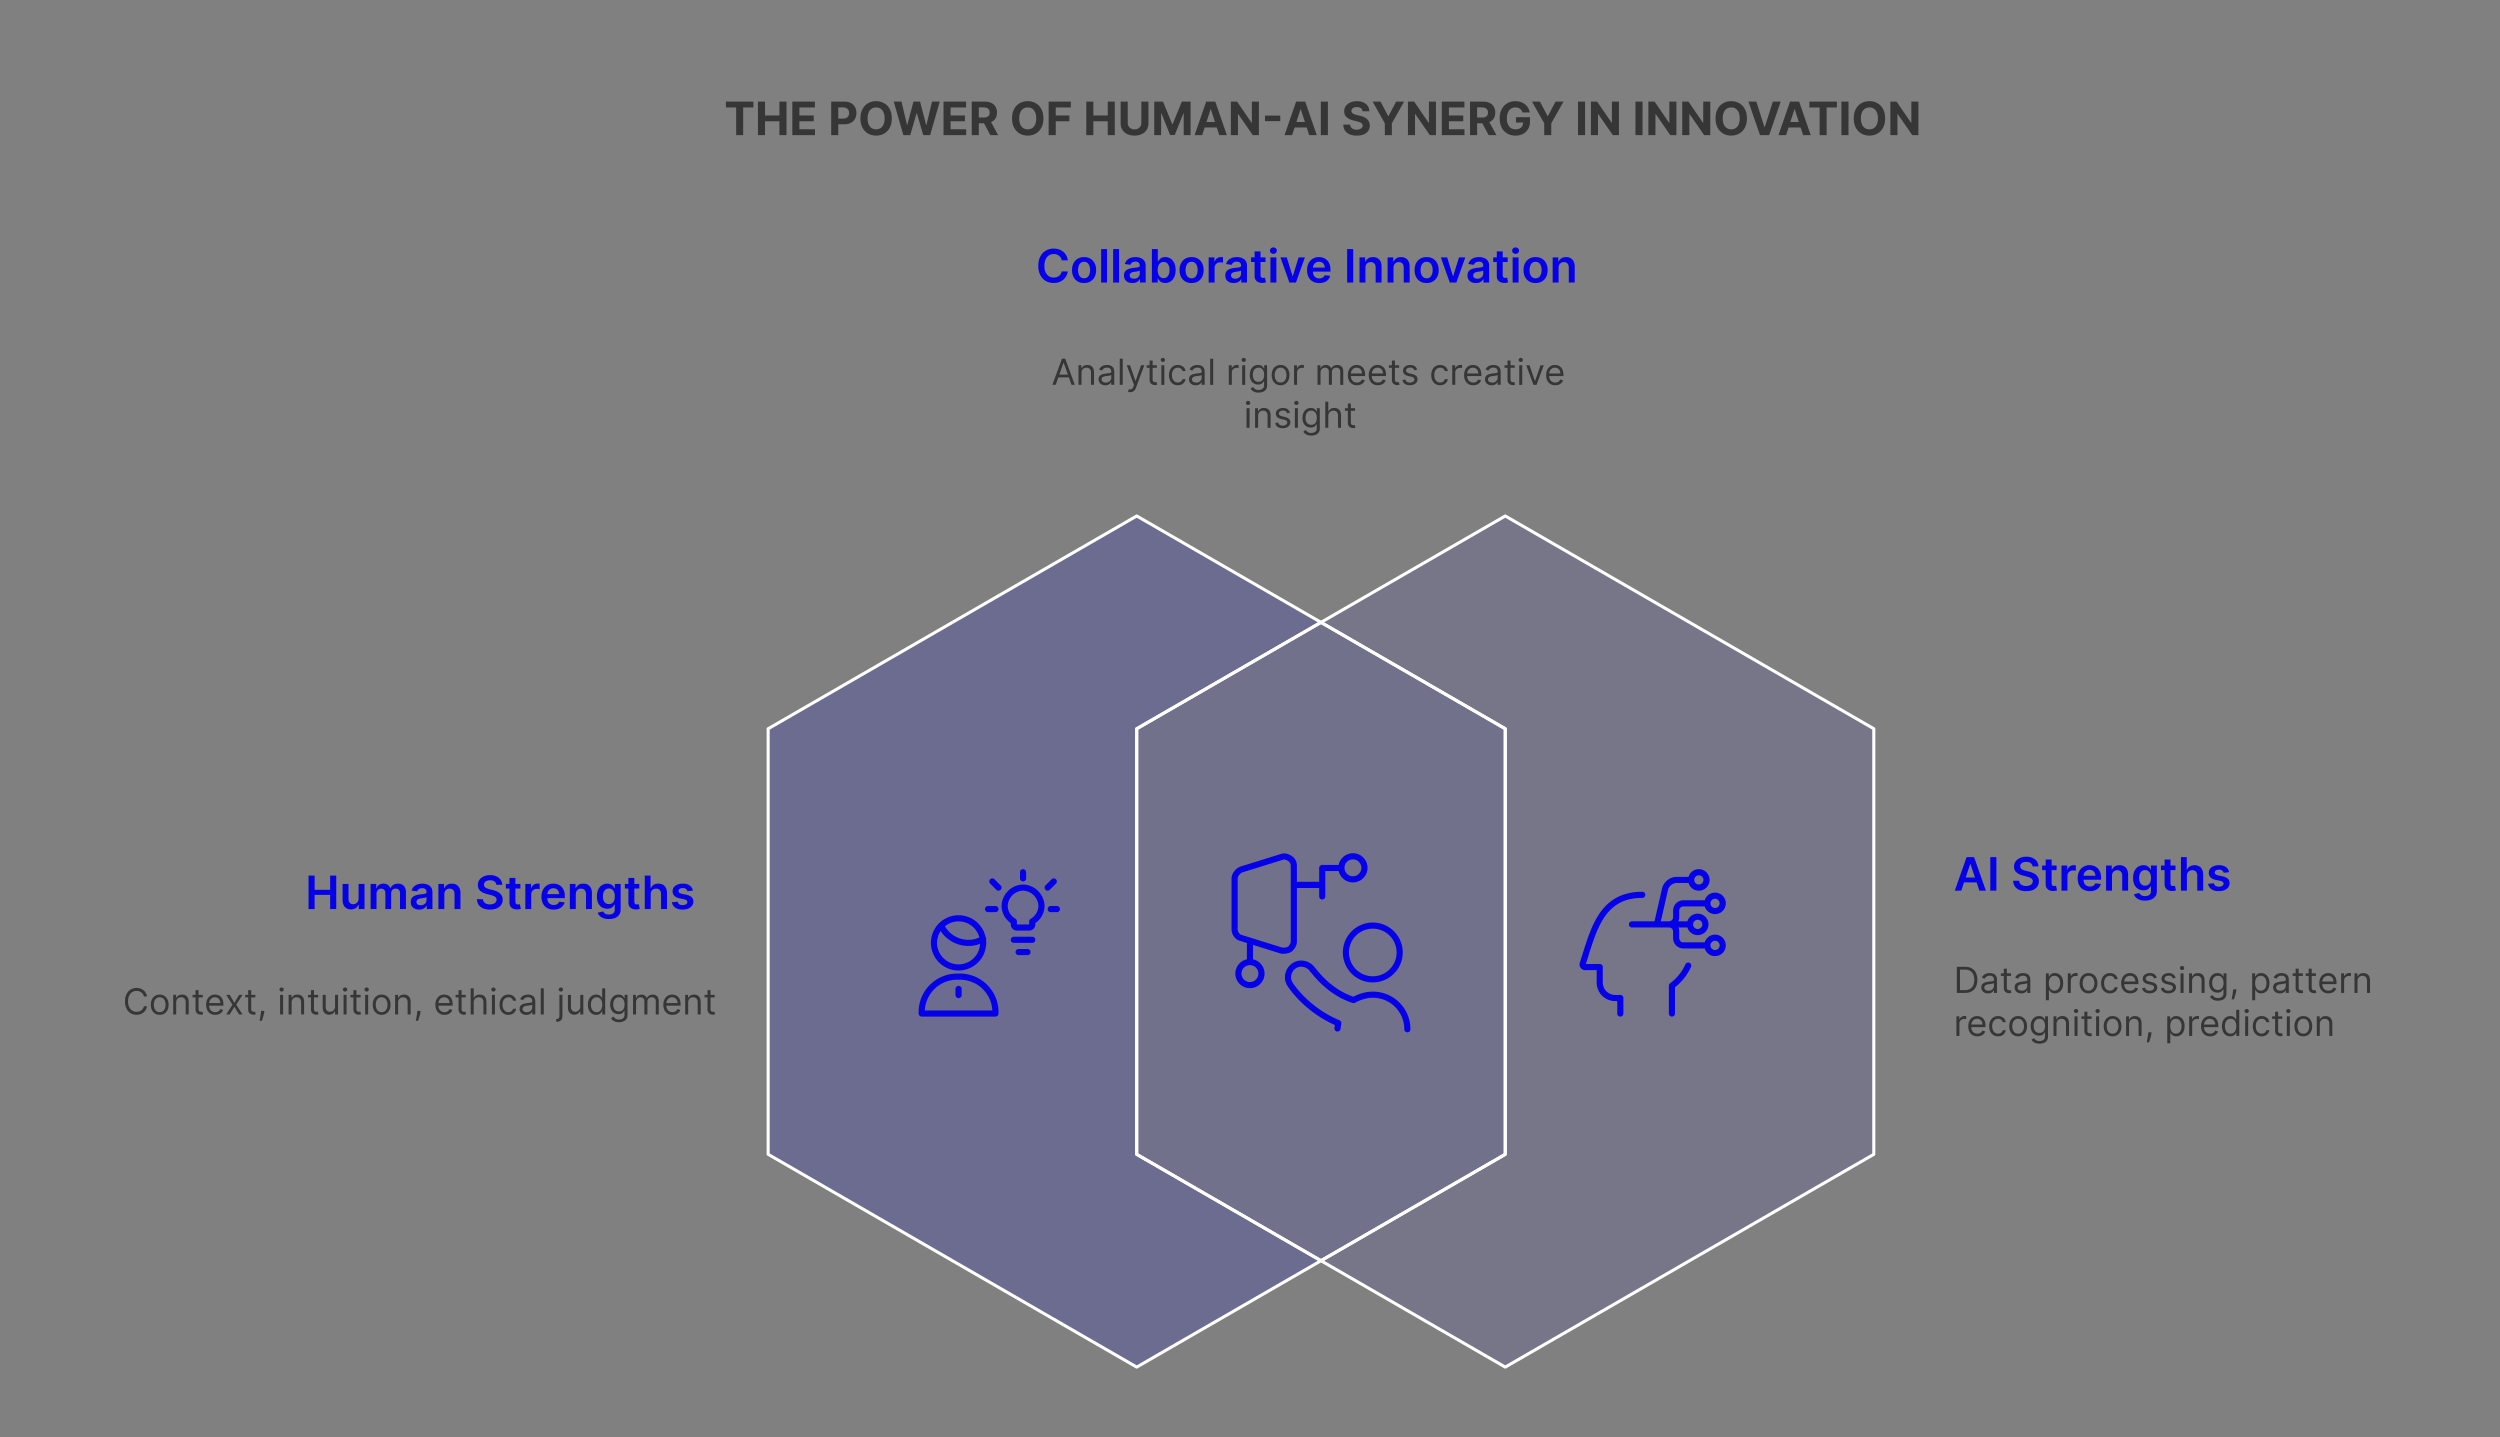 <svg xmlns="http://www.w3.org/2000/svg" width="814" height="468" fill="none"><rect width="100%" height="100%" fill="#808080" stroke="none"/><path fill="#0500E8" fill-opacity=".08" fill-rule="evenodd" d="m490.11 168.001 120 69.282v138.564l-60.001 34.642-59.999 34.64-59.999-34.641 60-34.641V237.282l-60.001-34.64 60-34.641Z" clip-rule="evenodd"/><path fill="#0500E8" fill-opacity=".16" fill-rule="evenodd" d="M250.111 375.846V237.282l120-69.282 60 34.642-60 34.641v138.565l60 34.64-60 34.641-60-34.642-60-34.641Z" clip-rule="evenodd"/><path fill="#0500E8" fill-opacity=".12" fill-rule="evenodd" d="m370.11 237.284 60-34.641 60.001 34.64v138.564l-60 34.641-60.001-34.64V237.284Z" clip-rule="evenodd"/><path fill="#363636" d="M236.353 34.992v-1.901h8.959v1.901h-3.34V44h-2.279v-9.008h-3.34ZM246.788 44V33.09h2.306v4.502h4.682v-4.501h2.302V44h-2.302v-4.506h-4.682V44h-2.306Zm11.191 0V33.09h7.351v1.902h-5.044v2.6h4.666v1.902h-4.666v2.604h5.065V44h-7.372Zm12.656 0V33.09h4.304c.828 0 1.533.159 2.115.475a3.217 3.217 0 0 1 1.332 1.305c.309.554.463 1.193.463 1.918 0 .724-.156 1.363-.469 1.917A3.23 3.23 0 0 1 277.022 40c-.589.309-1.303.463-2.141.463h-2.743v-1.848h2.37c.444 0 .81-.077 1.097-.23a1.52 1.52 0 0 0 .65-.644c.146-.277.218-.595.218-.953 0-.363-.072-.679-.218-.948a1.46 1.46 0 0 0-.65-.634c-.291-.153-.66-.23-1.108-.23h-1.555V44h-2.307Zm19.737-5.455c0 1.19-.225 2.202-.676 3.037-.448.834-1.059 1.472-1.833 1.912-.77.437-1.637.655-2.599.655-.97 0-1.84-.22-2.61-.66-.771-.44-1.38-1.078-1.827-1.913-.448-.834-.671-1.845-.671-3.03 0-1.19.223-2.202.671-3.037.447-.834 1.056-1.47 1.827-1.907.77-.44 1.64-.66 2.61-.66.962 0 1.829.22 2.599.66.774.437 1.385 1.073 1.833 1.907.451.835.676 1.847.676 3.036Zm-2.338 0c0-.77-.116-1.42-.346-1.95-.228-.528-.549-.93-.965-1.203-.415-.273-.902-.41-1.459-.41-.558 0-1.044.137-1.46.41-.415.273-.738.675-.969 1.204-.227.529-.341 1.179-.341 1.95 0 .77.114 1.42.341 1.949.231.53.554.93.969 1.204.416.273.902.41 1.46.41.557 0 1.044-.137 1.459-.41.416-.274.737-.675.965-1.204.23-.53.346-1.179.346-1.95ZM294.126 44l-3.121-10.91h2.519l1.806 7.58h.091l1.992-7.58h2.157l1.987 7.597h.096l1.806-7.596h2.519L302.857 44h-2.248l-2.078-7.133h-.085L296.374 44h-2.248Zm13.087 0V33.09h7.35v1.902h-5.044v2.6h4.666v1.902h-4.666v2.604h5.066V44h-7.372Zm9.184 0V33.09h4.304c.824 0 1.527.148 2.109.443a3.06 3.06 0 0 1 1.337 1.241c.309.533.464 1.16.464 1.88 0 .725-.156 1.348-.469 1.87-.312.519-.765.916-1.358 1.193-.59.277-1.303.416-2.141.416h-2.882v-1.854h2.509c.44 0 .806-.06 1.097-.181.291-.12.508-.302.65-.543.145-.242.218-.542.218-.9 0-.363-.073-.668-.218-.917a1.341 1.341 0 0 0-.655-.564c-.292-.132-.659-.197-1.103-.197h-1.555V44h-2.307Zm5.891-4.965L325 44h-2.546l-2.653-4.965h2.487Zm17.449-.49c0 1.19-.225 2.202-.676 3.037-.448.834-1.058 1.472-1.832 1.912-.771.437-1.638.655-2.6.655-.969 0-1.839-.22-2.61-.66-.771-.44-1.38-1.078-1.827-1.913-.447-.834-.671-1.845-.671-3.03 0-1.19.224-2.202.671-3.037.447-.834 1.056-1.47 1.827-1.907.771-.44 1.641-.66 2.61-.66.962 0 1.829.22 2.6.66.774.437 1.384 1.073 1.832 1.907.451.835.676 1.847.676 3.036Zm-2.338 0c0-.77-.115-1.42-.346-1.95-.228-.528-.549-.93-.964-1.203-.416-.273-.902-.41-1.46-.41-.557 0-1.044.137-1.459.41-.416.273-.739.675-.97 1.204-.227.529-.341 1.179-.341 1.95 0 .77.114 1.42.341 1.949.231.53.554.93.97 1.204.415.273.902.41 1.459.41.558 0 1.044-.137 1.46-.41.415-.274.736-.675.964-1.204.231-.53.346-1.179.346-1.95ZM341.446 44V33.09h7.223v1.902h-4.917v2.6h4.438v1.902h-4.438V44h-2.306Zm12.246 0V33.09h2.307v4.502h4.682v-4.501h2.301V44h-2.301v-4.506h-4.682V44h-2.307Zm17.93-10.91h2.306v7.085c0 .796-.19 1.492-.57 2.089-.376.596-.904 1.061-1.582 1.395-.678.33-1.468.495-2.37.495-.906 0-1.698-.165-2.376-.495-.678-.334-1.205-.799-1.582-1.395-.376-.597-.565-1.293-.565-2.089v-7.084h2.307v6.887c0 .416.09.785.272 1.108.184.323.443.577.777.762.334.185.723.277 1.167.277.447 0 .836-.092 1.166-.277.334-.185.592-.439.773-.762a2.2 2.2 0 0 0 .277-1.108v-6.887Zm4.204 0h2.844l3.005 7.33h.127l3.005-7.33h2.844V44h-2.237v-7.1h-.091l-2.823 7.047h-1.523l-2.823-7.074h-.091V44h-2.237V33.09ZM391.432 44h-2.472l3.766-10.91h2.972L399.459 44h-2.471l-2.733-8.416h-.085L391.432 44Zm-.155-4.288h5.838v1.8h-5.838v-1.8Zm18.62-6.621V44h-1.992l-4.747-6.866h-.079V44h-2.307V33.09h2.024l4.709 6.862h.096V33.09h2.296Zm6.96 4.554v1.8h-4.975v-1.8h4.975ZM420.714 44h-2.472l3.766-10.91h2.973l3.76 10.91h-2.471l-2.733-8.416h-.085L420.714 44Zm-.154-4.288h5.838v1.8h-5.838v-1.8Zm11.801-6.621V44h-2.307V33.09h2.307Zm11.287 3.137c-.043-.43-.225-.763-.549-1.001-.323-.238-.761-.357-1.315-.357-.377 0-.694.053-.954.16a1.338 1.338 0 0 0-.596.431 1.039 1.039 0 0 0-.203.629.897.897 0 0 0 .123.511c.092.146.218.272.378.378.16.103.344.194.554.272.209.075.433.139.671.192l.98.234c.476.107.913.249 1.311.426a3.99 3.99 0 0 1 1.033.655c.291.26.517.565.676.917.164.351.247.754.251 1.209-.004.667-.174 1.246-.512 1.736-.333.487-.816.865-1.448 1.135-.629.266-1.387.4-2.275.4-.881 0-1.648-.136-2.301-.405-.65-.27-1.158-.67-1.523-1.199-.363-.532-.553-1.191-.57-1.976h2.231c.025.366.13.671.315.916.188.242.438.425.751.549.316.12.673.18 1.07.18.391 0 .73-.056 1.018-.17.291-.113.517-.271.676-.474.16-.202.24-.435.24-.697a.91.91 0 0 0-.218-.618c-.142-.167-.352-.31-.629-.427a6.372 6.372 0 0 0-1.007-.32l-1.187-.297c-.92-.224-1.646-.574-2.179-1.05-.533-.476-.797-1.117-.794-1.923-.003-.66.172-1.237.528-1.73.358-.495.85-.88 1.475-1.157.625-.277 1.335-.415 2.131-.415.809 0 1.516.138 2.12.415.607.277 1.079.663 1.417 1.156.337.494.511 1.066.522 1.715h-2.211Zm3.272-3.137h2.583l2.488 4.698h.107l2.487-4.698h2.584l-3.979 7.053V44h-2.291v-3.856l-3.979-7.053Zm20.633 0V44h-1.992l-4.746-6.866h-.08V44h-2.307V33.09h2.025l4.708 6.862h.096V33.09h2.296ZM469.459 44V33.09h7.351v1.902h-5.045v2.6h4.666v1.902h-4.666v2.604h5.066V44h-7.372Zm9.184 0V33.09h4.304c.824 0 1.527.148 2.11.443a3.066 3.066 0 0 1 1.337 1.241c.309.533.463 1.16.463 1.88 0 .725-.156 1.348-.469 1.87-.312.519-.765.916-1.358 1.193-.59.277-1.303.416-2.141.416h-2.882v-1.854h2.509c.44 0 .806-.06 1.097-.181.291-.12.508-.302.65-.543.145-.242.218-.542.218-.9 0-.363-.073-.668-.218-.917a1.341 1.341 0 0 0-.655-.564c-.291-.132-.659-.197-1.103-.197h-1.555V44h-2.307Zm5.892-4.965L487.246 44H484.7l-2.653-4.965h2.488Zm11.186-2.418a2.404 2.404 0 0 0-.315-.687 2.122 2.122 0 0 0-1.156-.836 2.787 2.787 0 0 0-.815-.112c-.557 0-1.047.138-1.47.415-.419.277-.745.68-.98 1.21-.234.525-.351 1.168-.351 1.928s.115 1.406.346 1.939c.231.532.557.939.98 1.22.423.276.922.415 1.497.415.522 0 .967-.092 1.337-.277.373-.188.657-.453.852-.794.199-.34.298-.744.298-1.209l.469.07h-2.812v-1.737h4.565v1.374c0 .959-.203 1.783-.608 2.472a4.134 4.134 0 0 1-1.672 1.587c-.71.37-1.524.554-2.44.554-1.023 0-1.921-.225-2.695-.676a4.695 4.695 0 0 1-1.811-1.934c-.43-.838-.645-1.832-.645-2.983 0-.884.128-1.672.384-2.365a5.05 5.05 0 0 1 1.086-1.768 4.702 4.702 0 0 1 1.625-1.103 5.262 5.262 0 0 1 2.008-.378c.618 0 1.193.09 1.726.271a4.6 4.6 0 0 1 1.417.757 4.09 4.09 0 0 1 1.017 1.166c.263.448.432.941.506 1.481h-2.343Zm3.098-3.526h2.584l2.487 4.698h.107l2.488-4.698h2.583l-3.979 7.053V44h-2.291v-3.856l-3.979-7.053Zm17.287 0V44h-2.307V33.09h2.307Zm11.022 0V44h-1.992l-4.746-6.866h-.08V44h-2.306V33.09h2.024l4.709 6.862h.095V33.09h2.296Zm7.684 0V44h-2.306V33.09h2.306Zm11.022 0V44h-1.992l-4.746-6.866h-.08V44h-2.306V33.09h2.024l4.709 6.862h.095V33.09h2.296Zm11.031 0V44h-1.993l-4.746-6.866h-.08V44h-2.306V33.09h2.024l4.709 6.862h.096V33.09h2.296Zm11.93 5.454c0 1.19-.225 2.202-.676 3.037-.448.834-1.059 1.472-1.833 1.912-.77.437-1.637.655-2.599.655-.97 0-1.84-.22-2.61-.66-.771-.44-1.38-1.078-1.827-1.913-.448-.834-.672-1.845-.672-3.03 0-1.19.224-2.202.672-3.037.447-.834 1.056-1.47 1.827-1.907.77-.44 1.64-.66 2.61-.66.962 0 1.829.22 2.599.66.774.437 1.385 1.073 1.833 1.907.451.835.676 1.847.676 3.036Zm-2.338 0c0-.77-.116-1.42-.347-1.95-.227-.528-.548-.93-.964-1.203-.415-.273-.902-.41-1.459-.41-.558 0-1.044.137-1.46.41-.415.273-.738.675-.969 1.204-.228.529-.341 1.179-.341 1.95 0 .77.113 1.42.341 1.949.231.53.554.93.969 1.204.416.273.902.41 1.46.41.557 0 1.044-.137 1.459-.41.416-.274.737-.675.964-1.204.231-.53.347-1.179.347-1.95Zm5.402-5.454 2.637 8.288h.101l2.642-8.288h2.557L576.035 44h-2.972l-3.766-10.91h2.562ZM581.539 44h-2.471l3.766-10.91h2.972L589.567 44h-2.472l-2.733-8.416h-.085L581.539 44Zm-.154-4.288h5.838v1.8h-5.838v-1.8Zm7.746-4.72v-1.901h8.96v1.901h-3.34V44h-2.28v-9.008h-3.34Zm12.742-1.901V44h-2.307V33.09h2.307Zm11.922 5.454c0 1.19-.225 2.202-.676 3.037-.448.834-1.059 1.472-1.833 1.912-.77.437-1.637.655-2.599.655-.97 0-1.84-.22-2.61-.66-.771-.44-1.38-1.078-1.827-1.913-.448-.834-.672-1.845-.672-3.03 0-1.19.224-2.202.672-3.037.447-.834 1.056-1.47 1.827-1.907.77-.44 1.64-.66 2.61-.66.962 0 1.829.22 2.599.66.774.437 1.385 1.073 1.833 1.907.451.835.676 1.847.676 3.036Zm-2.338 0c0-.77-.116-1.42-.347-1.95-.227-.528-.548-.93-.964-1.203-.415-.273-.902-.41-1.459-.41-.558 0-1.044.137-1.46.41-.415.273-.738.675-.969 1.204-.228.529-.341 1.179-.341 1.95 0 .77.113 1.42.341 1.949.231.53.554.93.969 1.204.416.273.902.41 1.46.41.557 0 1.044-.137 1.459-.41.416-.274.737-.675.964-1.204.231-.53.347-1.179.347-1.95Zm13.171-5.454V44h-1.992l-4.746-6.866h-.08V44h-2.306V33.09h2.024l4.709 6.862h.095V33.09h2.296Z"/><path fill="#0500E8" d="M347.684 84.772h-1.992a2.478 2.478 0 0 0-.315-.869 2.311 2.311 0 0 0-1.347-1.049 3.04 3.04 0 0 0-.933-.138c-.593 0-1.118.149-1.576.447-.458.295-.817.728-1.076 1.3-.259.568-.389 1.262-.389 2.083 0 .834.13 1.537.389 2.109.263.568.621.998 1.076 1.289.458.287.982.431 1.571.431.327 0 .632-.042.916-.127.288-.09.545-.219.773-.39a2.382 2.382 0 0 0 .911-1.48l1.992.01a4.29 4.29 0 0 1-.485 1.46 4.296 4.296 0 0 1-.964 1.204 4.447 4.447 0 0 1-1.396.81 5.203 5.203 0 0 1-1.774.287c-.958 0-1.814-.222-2.567-.666-.753-.444-1.346-1.085-1.779-1.923-.433-.838-.65-1.843-.65-3.014 0-1.176.218-2.18.655-3.016.437-.838 1.032-1.478 1.785-1.922.752-.444 1.605-.666 2.556-.666.608 0 1.172.085 1.694.255.522.17.988.421 1.396.751.408.327.744.729 1.007 1.204.266.473.44 1.012.522 1.62Zm5.293 7.388c-.799 0-1.491-.176-2.077-.528a3.58 3.58 0 0 1-1.364-1.475c-.32-.632-.479-1.37-.479-2.216 0-.845.159-1.585.479-2.221a3.573 3.573 0 0 1 1.364-1.481c.586-.352 1.278-.527 2.077-.527.799 0 1.492.175 2.078.527a3.547 3.547 0 0 1 1.358 1.48c.323.637.485 1.377.485 2.222s-.162 1.584-.485 2.216a3.554 3.554 0 0 1-1.358 1.475c-.586.352-1.279.528-2.078.528Zm.011-1.545c.433 0 .795-.119 1.086-.357.292-.241.508-.564.65-.97.146-.404.219-.855.219-1.352 0-.501-.073-.954-.219-1.359-.142-.408-.358-.733-.65-.974-.291-.242-.653-.363-1.086-.363-.444 0-.813.121-1.108.363a2.18 2.18 0 0 0-.655.974 4.084 4.084 0 0 0-.213 1.359c0 .497.071.948.213 1.353.145.404.364.728.655.97.295.237.664.356 1.108.356Zm7.474-9.524V92h-1.928V81.09h1.928Zm3.912 0V92h-1.929V81.09h1.929Zm4.337 11.074a3.41 3.41 0 0 1-1.401-.277 2.283 2.283 0 0 1-.98-.83c-.238-.367-.357-.818-.357-1.354 0-.461.085-.843.256-1.145a1.98 1.98 0 0 1 .697-.724 3.52 3.52 0 0 1 .997-.41 8.08 8.08 0 0 1 1.155-.208 45.4 45.4 0 0 0 1.167-.133c.298-.043.515-.107.65-.192a.456.456 0 0 0 .208-.41v-.032c0-.402-.119-.712-.357-.933-.238-.22-.581-.33-1.028-.33-.473 0-.847.103-1.124.31a1.53 1.53 0 0 0-.554.729l-1.801-.256c.142-.497.377-.912.703-1.246a3.06 3.06 0 0 1 1.199-.757c.472-.17.994-.255 1.566-.255.394 0 .787.046 1.177.138.391.093.748.245 1.071.458.323.21.582.496.778.858.198.362.298.815.298 1.358V92h-1.854v-1.124h-.064c-.117.227-.282.44-.495.64-.21.195-.474.353-.794.473a3.197 3.197 0 0 1-1.113.176Zm.501-1.417c.387 0 .722-.076 1.006-.229.284-.156.503-.362.656-.618.156-.255.234-.534.234-.836v-.964a.9.9 0 0 1-.309.138c-.142.043-.302.08-.479.112-.178.032-.354.06-.528.085-.174.025-.325.047-.453.064a3.364 3.364 0 0 0-.772.192 1.282 1.282 0 0 0-.538.373c-.131.156-.197.359-.197.607 0 .355.13.624.389.805.259.18.589.271.991.271ZM375.055 92V81.09h1.928v4.081h.08c.1-.199.24-.41.421-.634a2.23 2.23 0 0 1 .735-.58c.309-.164.703-.245 1.183-.245.632 0 1.202.161 1.709.484.512.32.917.794 1.215 1.423.302.625.453 1.392.453 2.3 0 .9-.148 1.663-.442 2.291-.295.629-.696 1.108-1.204 1.438a3.096 3.096 0 0 1-1.726.496c-.469 0-.858-.078-1.167-.235a2.366 2.366 0 0 1-.745-.564 3.641 3.641 0 0 1-.432-.634h-.112V92h-1.896Zm1.891-4.09c0 .528.075.992.224 1.39.152.397.371.708.655.931.288.22.636.33 1.044.33.426 0 .783-.113 1.071-.34a2.1 2.1 0 0 0 .649-.943c.15-.401.224-.858.224-1.369 0-.508-.073-.959-.218-1.353-.146-.394-.362-.703-.65-.927-.288-.224-.646-.335-1.076-.335-.412 0-.762.108-1.049.325-.288.216-.506.52-.656.91-.145.391-.218.851-.218 1.38Zm11.041 4.25c-.799 0-1.492-.176-2.078-.528a3.585 3.585 0 0 1-1.363-1.475c-.32-.632-.48-1.37-.48-2.216 0-.845.16-1.585.48-2.221a3.578 3.578 0 0 1 1.363-1.481c.586-.352 1.279-.527 2.078-.527.799 0 1.491.175 2.077.527a3.543 3.543 0 0 1 1.359 1.48c.323.637.484 1.377.484 2.222s-.161 1.584-.484 2.216a3.55 3.55 0 0 1-1.359 1.475c-.586.352-1.278.528-2.077.528Zm.011-1.545c.433 0 .795-.119 1.086-.357.291-.241.508-.564.65-.97.146-.404.218-.855.218-1.352 0-.501-.072-.954-.218-1.359a2.15 2.15 0 0 0-.65-.974c-.291-.242-.653-.363-1.086-.363-.444 0-.814.121-1.108.363-.292.241-.51.566-.656.974a4.084 4.084 0 0 0-.213 1.359c0 .497.071.948.213 1.353.146.404.364.728.656.97.294.237.664.356 1.108.356ZM393.544 92v-8.182h1.87v1.364h.085c.149-.472.405-.837.767-1.092.366-.26.783-.389 1.252-.389.106 0 .225.005.357.016.135.007.246.02.335.037v1.774a2.004 2.004 0 0 0-.389-.075 3.564 3.564 0 0 0-.506-.037 1.95 1.95 0 0 0-.948.23 1.664 1.664 0 0 0-.655.623c-.16.266-.24.573-.24.921V92h-1.928Zm8.155.165c-.518 0-.985-.092-1.401-.277a2.289 2.289 0 0 1-.98-.83c-.238-.367-.357-.818-.357-1.354 0-.461.085-.843.256-1.145a1.97 1.97 0 0 1 .698-.724c.294-.182.627-.318.996-.41a8.094 8.094 0 0 1 1.156-.208c.479-.05.868-.094 1.166-.133.299-.043.515-.107.65-.192.139-.09.208-.226.208-.41v-.032c0-.402-.119-.712-.357-.933-.238-.22-.581-.33-1.028-.33-.472 0-.847.103-1.124.31a1.528 1.528 0 0 0-.554.729l-1.8-.256c.142-.497.376-.912.703-1.246.326-.338.726-.59 1.198-.757.473-.17.995-.255 1.566-.255.394 0 .787.046 1.177.138.391.093.748.245 1.071.458.323.21.583.496.778.858.199.362.298.815.298 1.358V92h-1.854v-1.124h-.063a2.4 2.4 0 0 1-.496.64 2.374 2.374 0 0 1-.794.473 3.197 3.197 0 0 1-1.113.176Zm.501-1.417c.387 0 .723-.076 1.007-.229.284-.156.502-.362.655-.618.156-.255.234-.534.234-.836v-.964a.9.9 0 0 1-.309.138c-.142.043-.302.08-.479.112-.178.032-.353.06-.528.085-.174.025-.324.047-.452.064a3.373 3.373 0 0 0-.773.192 1.289 1.289 0 0 0-.538.373c-.131.156-.197.359-.197.607 0 .355.13.624.389.805.259.18.59.271.991.271Zm9.844-6.93v1.492h-4.704v-1.492h4.704Zm-3.543-1.96h1.929v7.681c0 .26.039.458.117.597a.634.634 0 0 0 .319.277c.132.05.277.074.437.074.121 0 .231-.009.33-.026a2.89 2.89 0 0 0 .235-.048l.325 1.507a4.355 4.355 0 0 1-.442.117 3.629 3.629 0 0 1-.693.075 3.144 3.144 0 0 1-1.305-.218 2.028 2.028 0 0 1-.921-.757c-.224-.34-.334-.767-.331-1.278v-8.001ZM413.656 92v-8.182h1.929V92h-1.929Zm.97-9.343c-.306 0-.568-.101-.789-.304a.979.979 0 0 1-.33-.74c0-.291.11-.538.33-.74.221-.207.483-.31.789-.31.309 0 .571.103.788.31.22.202.33.449.33.74 0 .288-.11.534-.33.74a1.112 1.112 0 0 1-.788.304Zm10.25 1.161L421.962 92h-2.131l-2.913-8.182h2.056l1.88 6.078h.085l1.886-6.078h2.051Zm4.678 8.342c-.82 0-1.529-.17-2.126-.512a3.457 3.457 0 0 1-1.368-1.46c-.32-.631-.48-1.375-.48-2.231 0-.842.16-1.58.48-2.216a3.624 3.624 0 0 1 1.353-1.491c.578-.359 1.258-.538 2.04-.538.504 0 .98.081 1.427.245.451.16.849.408 1.193.745a3.5 3.5 0 0 1 .821 1.29c.199.518.298 1.136.298 1.853v.591h-6.706v-1.3h4.858a2.082 2.082 0 0 0-.24-.985 1.745 1.745 0 0 0-.655-.687c-.277-.167-.6-.25-.97-.25-.394 0-.74.096-1.038.287a1.977 1.977 0 0 0-.698.746 2.146 2.146 0 0 0-.251 1.007v1.134c0 .476.087.885.261 1.226.174.337.418.596.73.777a2.18 2.18 0 0 0 1.097.267c.281 0 .535-.04.762-.118.227-.081.425-.2.591-.356.167-.157.293-.35.379-.581l1.8.202c-.114.476-.33.892-.65 1.247a3.172 3.172 0 0 1-1.214.82c-.494.192-1.059.288-1.694.288Zm11.051-11.07V92h-1.976V81.09h1.976Zm3.983 6.116V92h-1.928v-8.182h1.843v1.39h.096a2.33 2.33 0 0 1 .9-1.091c.416-.27.929-.405 1.54-.405.564 0 1.056.12 1.475.362.423.241.75.591.98 1.05.235.457.35 1.013.347 1.666V92h-1.929v-4.911c0-.547-.142-.975-.426-1.284-.28-.309-.669-.463-1.166-.463-.338 0-.638.074-.901.223a1.55 1.55 0 0 0-.612.634c-.146.277-.219.613-.219 1.007Zm9.141 0V92h-1.928v-8.182h1.843v1.39h.096a2.33 2.33 0 0 1 .9-1.091c.415-.27.929-.405 1.539-.405.565 0 1.057.12 1.476.362.422.241.749.591.98 1.05.234.457.35 1.013.346 1.666V92h-1.928v-4.911c0-.547-.142-.975-.426-1.284-.281-.309-.67-.463-1.167-.463-.337 0-.637.074-.9.223a1.559 1.559 0 0 0-.613.634c-.145.277-.218.613-.218 1.007Zm10.781 4.954c-.799 0-1.491-.176-2.077-.528a3.58 3.58 0 0 1-1.364-1.475c-.319-.632-.479-1.37-.479-2.216 0-.845.16-1.585.479-2.221a3.573 3.573 0 0 1 1.364-1.481c.586-.352 1.278-.527 2.077-.527.799 0 1.492.175 2.078.527a3.54 3.54 0 0 1 1.358 1.48c.323.637.485 1.377.485 2.222s-.162 1.584-.485 2.216a3.547 3.547 0 0 1-1.358 1.475c-.586.352-1.279.528-2.078.528Zm.011-1.545c.433 0 .795-.119 1.087-.357.291-.241.507-.564.65-.97a3.99 3.99 0 0 0 .218-1.352 4.01 4.01 0 0 0-.218-1.359c-.143-.408-.359-.733-.65-.974-.292-.242-.654-.363-1.087-.363-.444 0-.813.121-1.108.363a2.18 2.18 0 0 0-.655.974 4.084 4.084 0 0 0-.213 1.359c0 .497.071.948.213 1.353.145.404.364.728.655.97.295.237.664.356 1.108.356Zm12.576-6.797L474.184 92h-2.131l-2.914-8.182h2.056l1.881 6.078h.085l1.886-6.078h2.05Zm3.455 8.347a3.41 3.41 0 0 1-1.401-.277 2.283 2.283 0 0 1-.98-.83c-.238-.367-.357-.818-.357-1.354 0-.461.085-.843.255-1.145a1.99 1.99 0 0 1 .698-.724 3.49 3.49 0 0 1 .996-.41 8.12 8.12 0 0 1 1.156-.208 45.4 45.4 0 0 0 1.167-.133c.298-.043.515-.107.65-.192.138-.09.207-.226.207-.41v-.032c0-.402-.119-.712-.356-.933-.238-.22-.581-.33-1.029-.33-.472 0-.846.103-1.123.31a1.516 1.516 0 0 0-.554.729l-1.801-.256c.142-.497.377-.912.703-1.246.327-.338.726-.59 1.199-.757.472-.17.994-.255 1.566-.255.394 0 .786.046 1.177.138.391.093.748.245 1.071.458.323.21.582.496.777.858.199.362.299.815.299 1.358V92h-1.854v-1.124h-.064c-.117.227-.282.44-.495.64-.21.195-.474.353-.794.473a3.197 3.197 0 0 1-1.113.176Zm.5-1.417c.387 0 .723-.076 1.007-.229.284-.156.503-.362.655-.618.157-.255.235-.534.235-.836v-.964a.92.92 0 0 1-.309.138 4.28 4.28 0 0 1-.48.112c-.177.032-.353.06-.527.085-.174.025-.325.047-.453.064a3.364 3.364 0 0 0-.772.192 1.282 1.282 0 0 0-.538.373c-.131.156-.197.359-.197.607 0 .355.129.624.389.805.259.18.589.271.99.271Zm9.844-6.93v1.492h-4.703v-1.492h4.703Zm-3.542-1.96h1.928v7.681c0 .26.039.458.117.597a.636.636 0 0 0 .32.277c.131.05.277.074.437.074.121 0 .231-.009.33-.026.103-.018.181-.034.234-.048l.325 1.507c-.103.036-.25.075-.442.117a3.617 3.617 0 0 1-.692.075 3.144 3.144 0 0 1-1.305-.218 2.03 2.03 0 0 1-.922-.757c-.224-.34-.334-.767-.33-1.278v-8.001ZM492.509 92v-8.182h1.928V92h-1.928Zm.969-9.343c-.305 0-.568-.101-.788-.304a.979.979 0 0 1-.33-.74c0-.291.11-.538.33-.74.22-.207.483-.31.788-.31a1.1 1.1 0 0 1 .789.31c.22.202.33.449.33.74 0 .288-.11.534-.33.74-.217.203-.48.304-.789.304Zm6.511 9.503c-.799 0-1.492-.176-2.078-.528a3.585 3.585 0 0 1-1.363-1.475c-.32-.632-.48-1.37-.48-2.216 0-.845.16-1.585.48-2.221a3.578 3.578 0 0 1 1.363-1.481c.586-.352 1.279-.527 2.078-.527.799 0 1.491.175 2.077.527a3.543 3.543 0 0 1 1.359 1.48c.323.637.484 1.377.484 2.222s-.161 1.584-.484 2.216a3.55 3.55 0 0 1-1.359 1.475c-.586.352-1.278.528-2.077.528Zm.011-1.545c.433 0 .795-.119 1.086-.357.291-.241.508-.564.65-.97.146-.404.218-.855.218-1.352 0-.501-.072-.954-.218-1.359a2.15 2.15 0 0 0-.65-.974c-.291-.242-.653-.363-1.086-.363-.444 0-.814.121-1.108.363-.292.241-.51.566-.656.974a4.084 4.084 0 0 0-.213 1.359c0 .497.071.948.213 1.353.146.404.364.728.656.97.294.237.664.356 1.108.356Zm7.474-3.409V92h-1.928v-8.182h1.843v1.39h.096a2.33 2.33 0 0 1 .9-1.091c.416-.27.929-.405 1.539-.405.565 0 1.057.12 1.476.362.423.241.749.591.98 1.05.234.457.35 1.013.346 1.666V92h-1.928v-4.911c0-.547-.142-.975-.426-1.284-.281-.309-.669-.463-1.167-.463-.337 0-.637.074-.9.223a1.55 1.55 0 0 0-.612.634c-.146.277-.219.613-.219 1.007Z"/><path fill="#363636" d="M343.73 125.3h-1.081l3.125-8.509h1.063l3.125 8.509h-1.081l-2.542-7.163h-.067l-2.542 7.163Zm.398-3.324h4.355v.914h-4.355v-.914Zm8.007-.515v3.839h-.981v-6.382h.947v.997h.084c.149-.324.376-.584.681-.781.305-.199.698-.299 1.18-.299.432 0 .81.089 1.134.266.324.174.576.44.756.798.18.354.27.803.27 1.346v4.055h-.98v-3.989c0-.501-.13-.892-.391-1.171-.26-.283-.617-.424-1.072-.424-.313 0-.592.068-.839.203a1.456 1.456 0 0 0-.577.594c-.142.261-.212.577-.212.948Zm7.741 3.988a2.6 2.6 0 0 1-1.101-.228 1.891 1.891 0 0 1-.785-.669c-.194-.294-.291-.648-.291-1.064 0-.365.072-.662.216-.889.144-.23.337-.41.578-.54.241-.13.507-.227.797-.291.294-.066.589-.119.885-.158.388-.05.703-.087.944-.112.243-.028.421-.073.531-.137.114-.064.171-.174.171-.332v-.034c0-.41-.113-.728-.337-.955-.221-.227-.558-.341-1.009-.341-.469 0-.836.103-1.102.308-.265.205-.452.423-.56.656l-.931-.332c.166-.388.388-.69.665-.906.279-.219.584-.371.914-.457.332-.089.659-.133.98-.133.205 0 .441.025.707.075.268.047.527.145.777.295.252.149.461.375.627.677.166.302.249.706.249 1.213v4.205h-.98v-.864h-.05a1.73 1.73 0 0 1-.333.444 1.913 1.913 0 0 1-.619.403c-.257.111-.572.166-.943.166Zm.15-.88c.388 0 .714-.077.98-.229a1.554 1.554 0 0 0 .815-1.35v-.898c-.042.05-.133.096-.275.137a4.417 4.417 0 0 1-.482.104 19.622 19.622 0 0 1-.939.125 3.71 3.71 0 0 0-.714.162 1.23 1.23 0 0 0-.532.328c-.133.144-.199.341-.199.59 0 .341.126.598.378.773.255.172.577.258.968.258Zm5.545-7.778v8.509h-.98v-8.509h.98Zm2.428 10.902c-.166 0-.314-.014-.445-.042a1.136 1.136 0 0 1-.27-.074l.25-.865c.238.061.448.084.631.067a.756.756 0 0 0 .486-.245c.144-.144.276-.378.395-.702l.183-.499-2.36-6.415h1.063l1.762 5.085h.067l1.761-5.085h1.064l-2.709 7.312c-.122.33-.273.603-.453.819-.18.219-.389.381-.627.486a1.943 1.943 0 0 1-.798.158Zm8.656-8.775v.831h-3.307v-.831h3.307Zm-2.343-1.529h.981v6.083c0 .277.04.484.12.623a.624.624 0 0 0 .316.274c.13.044.267.067.411.067.108 0 .197-.006.266-.017l.166-.033.2.881a2.164 2.164 0 0 1-.731.116c-.277 0-.549-.06-.815-.179a1.61 1.61 0 0 1-.656-.544c-.172-.244-.258-.551-.258-.922v-6.349Zm3.818 7.911v-6.382h.981v6.382h-.981Zm.499-7.446a.696.696 0 0 1-.494-.195.627.627 0 0 1-.204-.469c0-.183.068-.34.204-.47a.696.696 0 0 1 .494-.195c.191 0 .355.065.49.195a.62.62 0 0 1 .208.47.62.62 0 0 1-.208.469.682.682 0 0 1-.49.195Zm4.871 7.579c-.599 0-1.114-.142-1.546-.424a2.76 2.76 0 0 1-.997-1.168c-.233-.495-.349-1.062-.349-1.699 0-.648.119-1.22.357-1.716a2.818 2.818 0 0 1 1.006-1.167c.432-.283.936-.424 1.512-.424.449 0 .853.083 1.213.249.36.166.655.399.885.698.23.299.373.648.428 1.047h-.98a1.522 1.522 0 0 0-.499-.773c-.255-.227-.598-.34-1.03-.34-.383 0-.718.099-1.006.299a1.956 1.956 0 0 0-.669.835c-.158.357-.237.777-.237 1.259 0 .493.078.922.233 1.288.158.366.379.649.665.852a1.72 1.72 0 0 0 1.014.303c.254 0 .486-.044.693-.133.208-.089.384-.216.528-.382.144-.166.247-.366.308-.599h.98a2.264 2.264 0 0 1-1.271 1.733c-.355.175-.768.262-1.238.262Zm5.82.016a2.6 2.6 0 0 1-1.101-.228 1.891 1.891 0 0 1-.785-.669c-.194-.294-.291-.648-.291-1.064 0-.365.072-.662.216-.889.144-.23.337-.41.578-.54.241-.13.507-.227.798-.291a9.88 9.88 0 0 1 .885-.158c.387-.05.702-.087.943-.112.243-.028.421-.073.532-.137.113-.064.17-.174.17-.332v-.034c0-.41-.112-.728-.337-.955-.221-.227-.558-.341-1.009-.341-.468 0-.835.103-1.101.308-.266.205-.453.423-.561.656l-.931-.332c.166-.388.388-.69.665-.906a2.49 2.49 0 0 1 .914-.457c.332-.089.659-.133.981-.133.204 0 .44.025.706.075.269.047.527.145.777.295.252.149.461.375.627.677.166.302.249.706.249 1.213v4.205h-.98v-.864h-.05a1.724 1.724 0 0 1-.332.444 1.924 1.924 0 0 1-.619.403c-.258.111-.572.166-.944.166Zm.15-.88c.388 0 .715-.077.981-.229a1.558 1.558 0 0 0 .814-1.35v-.898c-.042.05-.133.096-.274.137a4.47 4.47 0 0 1-.482.104 19.686 19.686 0 0 1-.939.125 3.72 3.72 0 0 0-.715.162 1.23 1.23 0 0 0-.532.328c-.133.144-.199.341-.199.59 0 .341.126.598.378.773.255.172.577.258.968.258Zm5.546-7.778v8.509h-.981v-8.509h.981Zm5.086 8.509v-6.382h.948v.964h.066c.116-.316.327-.572.632-.769a1.862 1.862 0 0 1 1.03-.295c.072 0 .162.002.27.004.108.003.19.007.245.013v.997a2.79 2.79 0 0 0-.228-.037 2.194 2.194 0 0 0-.37-.029c-.31 0-.587.065-.831.195a1.426 1.426 0 0 0-.781 1.3v4.039h-.981Zm4.353 0v-6.382h.981v6.382h-.981Zm.499-7.446a.696.696 0 0 1-.494-.195.627.627 0 0 1-.204-.469c0-.183.068-.34.204-.47a.696.696 0 0 1 .494-.195c.191 0 .355.065.49.195a.62.62 0 0 1 .208.47.62.62 0 0 1-.208.469.682.682 0 0 1-.49.195Zm4.854 9.972c-.474 0-.881-.061-1.222-.183a2.553 2.553 0 0 1-1.387-1.097l.781-.548c.088.116.201.249.336.399.136.152.322.284.557.394.238.114.55.171.935.171.515 0 .94-.125 1.275-.374.336-.249.503-.64.503-1.172v-1.296h-.083c-.072.116-.174.26-.307.432-.131.169-.319.32-.565.453-.244.13-.574.195-.989.195-.515 0-.978-.122-1.388-.366a2.56 2.56 0 0 1-.968-1.063c-.236-.466-.353-1.031-.353-1.695 0-.654.115-1.223.345-1.708.23-.487.549-.864.959-1.13.41-.269.884-.403 1.421-.403.416 0 .745.069.989.208.247.135.435.29.565.465.133.172.236.313.308.424h.099v-1.014h.948v6.565c0 .548-.125.994-.374 1.337a2.13 2.13 0 0 1-.997.761 3.773 3.773 0 0 1-1.388.245Zm-.033-3.507c.393 0 .725-.09.997-.27a1.68 1.68 0 0 0 .619-.777c.141-.338.212-.742.212-1.213 0-.46-.069-.866-.208-1.217a1.816 1.816 0 0 0-.615-.827c-.271-.2-.606-.299-1.005-.299-.416 0-.762.105-1.039.315a1.928 1.928 0 0 0-.619.848 3.273 3.273 0 0 0-.204 1.18c0 .443.07.835.208 1.176.141.338.349.604.623.798.277.191.621.286 1.031.286Zm7.179 1.114c-.576 0-1.081-.137-1.516-.412a2.794 2.794 0 0 1-1.014-1.15c-.241-.493-.362-1.07-.362-1.729 0-.665.121-1.245.362-1.741a2.79 2.79 0 0 1 1.014-1.155c.435-.274.94-.411 1.516-.411.576 0 1.08.137 1.513.411.434.274.772.659 1.013 1.155.244.496.366 1.076.366 1.741 0 .659-.122 1.236-.366 1.729a2.757 2.757 0 0 1-1.013 1.15c-.433.275-.937.412-1.513.412Zm0-.881c.438 0 .798-.112 1.08-.337a1.98 1.98 0 0 0 .628-.885c.136-.365.203-.761.203-1.188 0-.426-.067-.824-.203-1.192a2.013 2.013 0 0 0-.628-.894c-.282-.227-.642-.34-1.08-.34-.437 0-.798.113-1.08.34a2.003 2.003 0 0 0-.627.894 3.415 3.415 0 0 0-.204 1.192c0 .427.068.823.204 1.188.135.366.344.661.627.885.282.225.643.337 1.08.337Zm4.389.748v-6.382h.947v.964h.067a1.53 1.53 0 0 1 .631-.769 1.864 1.864 0 0 1 1.03-.295c.072 0 .163.002.271.004.108.003.189.007.245.013v.997a2.93 2.93 0 0 0-.229-.037 2.177 2.177 0 0 0-.37-.029c-.31 0-.587.065-.831.195a1.435 1.435 0 0 0-.781 1.3v4.039h-.98Zm7.644 0v-6.382h.947v.997h.083c.133-.341.348-.605.644-.793.296-.192.652-.287 1.068-.287.421 0 .771.095 1.051.287.282.188.503.452.661.793h.066c.163-.329.409-.591.735-.785.327-.197.719-.295 1.176-.295.571 0 1.038.179 1.4.536.363.354.545.907.545 1.658v4.271h-.981v-4.271c0-.471-.129-.808-.386-1.01a1.432 1.432 0 0 0-.91-.303c-.449 0-.796.135-1.043.407-.246.269-.37.609-.37 1.022v4.155h-.997v-4.371c0-.363-.118-.655-.353-.877-.236-.224-.539-.336-.91-.336-.255 0-.493.068-.715.203a1.538 1.538 0 0 0-.531.565 1.67 1.67 0 0 0-.2.827v3.989h-.98Zm12.844.133c-.615 0-1.145-.136-1.591-.407a2.74 2.74 0 0 1-1.026-1.147c-.238-.493-.358-1.067-.358-1.72 0-.654.12-1.23.358-1.729a2.816 2.816 0 0 1 1.005-1.171c.432-.283.936-.424 1.513-.424.332 0 .66.055.984.166.324.111.619.291.885.54.266.247.478.574.636.981.158.407.237.908.237 1.504v.415h-4.92v-.847h3.923c0-.36-.072-.682-.216-.964a1.63 1.63 0 0 0-.607-.669 1.693 1.693 0 0 0-.922-.245c-.391 0-.729.097-1.014.291-.283.191-.5.44-.653.747a2.203 2.203 0 0 0-.228.989v.565c0 .482.083.891.249 1.226.169.332.403.586.702.76.3.172.647.258 1.043.258.258 0 .491-.036.698-.108.211-.075.392-.186.545-.332.152-.15.27-.336.353-.557l.947.266c-.1.321-.267.604-.503.847-.235.241-.526.43-.872.565-.346.133-.736.2-1.168.2Zm6.81 0c-.615 0-1.145-.136-1.591-.407a2.743 2.743 0 0 1-1.027-1.147c-.238-.493-.357-1.067-.357-1.72 0-.654.119-1.23.357-1.729a2.818 2.818 0 0 1 1.006-1.171c.432-.283.936-.424 1.512-.424.333 0 .661.055.985.166.324.111.619.291.885.54.266.247.478.574.636.981.158.407.236.908.236 1.504v.415h-4.919v-.847h3.922c0-.36-.072-.682-.216-.964a1.62 1.62 0 0 0-.606-.669 1.696 1.696 0 0 0-.923-.245c-.39 0-.728.097-1.013.291-.283.191-.5.44-.653.747a2.203 2.203 0 0 0-.228.989v.565c0 .482.083.891.249 1.226.169.332.403.586.702.76.299.172.647.258 1.043.258.258 0 .49-.036.698-.108.211-.075.392-.186.544-.332.153-.15.27-.336.353-.557l.948.266c-.1.321-.268.604-.503.847-.235.241-.526.43-.872.565a3.24 3.24 0 0 1-1.168.2Zm6.91-6.515v.831h-3.308v-.831h3.308Zm-2.344-1.529h.981v6.083c0 .277.04.484.12.623a.624.624 0 0 0 .316.274c.13.044.267.067.411.067.108 0 .197-.006.266-.017l.166-.033.2.881a2.164 2.164 0 0 1-.731.116c-.277 0-.549-.06-.815-.179a1.61 1.61 0 0 1-.656-.544c-.172-.244-.258-.551-.258-.922v-6.349Zm8.225 2.958-.881.25a1.643 1.643 0 0 0-.245-.428 1.19 1.19 0 0 0-.432-.349c-.183-.092-.417-.138-.703-.138-.39 0-.716.09-.976.271-.258.177-.386.403-.386.677 0 .244.088.436.266.577.177.142.454.259.831.353l.947.233c.57.139.996.351 1.275.636.28.282.42.647.42 1.093 0 .365-.105.692-.316.98a2.092 2.092 0 0 1-.872.681c-.374.167-.809.25-1.305.25-.651 0-1.19-.142-1.616-.424-.427-.283-.697-.695-.81-1.238l.93-.233c.089.344.257.601.503.773.249.172.575.258.976.258.458 0 .82-.097 1.089-.291.271-.197.407-.432.407-.707a.74.74 0 0 0-.232-.556c-.156-.153-.394-.266-.715-.341l-1.064-.249c-.584-.139-1.013-.353-1.288-.644-.271-.294-.407-.661-.407-1.101 0-.36.101-.679.303-.956.205-.277.484-.494.836-.652a2.927 2.927 0 0 1 1.204-.237c.632 0 1.128.138 1.488.415.363.277.62.643.773 1.097Zm7.475 5.086c-.598 0-1.113-.142-1.545-.424a2.77 2.77 0 0 1-.998-1.168c-.232-.495-.349-1.062-.349-1.699 0-.648.12-1.22.358-1.716a2.823 2.823 0 0 1 1.005-1.167c.432-.283.936-.424 1.513-.424.448 0 .853.083 1.213.249.36.166.655.399.885.698.23.299.372.648.428 1.047h-.981a1.527 1.527 0 0 0-.498-.773c-.255-.227-.599-.34-1.031-.34-.382 0-.717.099-1.005.299a1.941 1.941 0 0 0-.669.835c-.158.357-.237.777-.237 1.259 0 .493.078.922.233 1.288.158.366.379.649.664.852.289.202.626.303 1.014.303.255 0 .486-.044.694-.133.208-.089.384-.216.528-.382.144-.166.246-.366.307-.599h.981a2.277 2.277 0 0 1-1.272 1.733c-.354.175-.767.262-1.238.262Zm3.943-.133v-6.382h.947v.964h.067c.116-.316.327-.572.631-.769a1.868 1.868 0 0 1 1.031-.295c.072 0 .162.002.27.004.108.003.19.007.245.013v.997a2.79 2.79 0 0 0-.228-.037 2.194 2.194 0 0 0-.37-.029c-.31 0-.587.065-.831.195a1.478 1.478 0 0 0-.574.532c-.138.224-.207.48-.207.768v4.039h-.981Zm6.835.133c-.615 0-1.145-.136-1.591-.407a2.736 2.736 0 0 1-1.027-1.147c-.238-.493-.357-1.067-.357-1.72 0-.654.119-1.23.357-1.729a2.81 2.81 0 0 1 1.006-1.171c.432-.283.936-.424 1.512-.424.333 0 .661.055.985.166.324.111.619.291.885.54.266.247.478.574.636.981.157.407.236.908.236 1.504v.415h-4.919v-.847h3.922c0-.36-.072-.682-.216-.964a1.62 1.62 0 0 0-.606-.669 1.696 1.696 0 0 0-.923-.245c-.39 0-.728.097-1.014.291-.282.191-.5.44-.652.747a2.203 2.203 0 0 0-.228.989v.565c0 .482.083.891.249 1.226.169.332.403.586.702.76.299.172.647.258 1.043.258.257 0 .49-.036.698-.108.21-.075.392-.186.544-.332.153-.15.27-.336.353-.557l.948.266c-.1.321-.268.604-.503.847a2.44 2.44 0 0 1-.873.565c-.346.133-.735.2-1.167.2Zm6.012.016c-.404 0-.772-.076-1.101-.228a1.885 1.885 0 0 1-.785-.669c-.194-.294-.291-.648-.291-1.064 0-.365.072-.662.216-.889.144-.23.336-.41.577-.54.241-.13.507-.227.798-.291.294-.066.589-.119.885-.158.388-.05.702-.087.943-.112.244-.028.421-.073.532-.137.114-.064.17-.174.17-.332v-.034c0-.41-.112-.728-.336-.955-.222-.227-.558-.341-1.01-.341-.468 0-.835.103-1.101.308-.266.205-.453.423-.561.656l-.93-.332c.166-.388.387-.69.664-.906.28-.219.585-.371.914-.457.333-.089.66-.133.981-.133.205 0 .44.025.706.075.269.047.528.145.777.295.252.149.461.375.628.677.166.302.249.706.249 1.213v4.205h-.981v-.864h-.049a1.754 1.754 0 0 1-.333.444 1.913 1.913 0 0 1-.619.403c-.258.111-.572.166-.943.166Zm.149-.88c.388 0 .715-.077.981-.229a1.554 1.554 0 0 0 .814-1.35v-.898c-.041.05-.133.096-.274.137a4.417 4.417 0 0 1-.482.104 20.213 20.213 0 0 1-.939.125 3.692 3.692 0 0 0-.714.162 1.225 1.225 0 0 0-.532.328c-.133.144-.2.341-.2.59 0 .341.126.598.378.773.255.172.578.258.968.258Zm7.341-5.651v.831h-3.307v-.831h3.307Zm-2.343-1.529h.98v6.083c0 .277.04.484.121.623a.62.62 0 0 0 .316.274c.13.044.267.067.411.067.108 0 .196-.006.266-.017l.166-.033.199.881a2.141 2.141 0 0 1-.278.074c-.119.028-.27.042-.453.042-.277 0-.548-.06-.814-.179a1.62 1.62 0 0 1-.657-.544c-.171-.244-.257-.551-.257-.922v-6.349Zm3.818 7.911v-6.382h.981v6.382h-.981Zm.499-7.446a.698.698 0 0 1-.495-.195.626.626 0 0 1-.203-.469c0-.183.067-.34.203-.47a.698.698 0 0 1 .495-.195c.191 0 .354.065.49.195.138.13.208.287.208.47 0 .182-.07.339-.208.469a.683.683 0 0 1-.49.195Zm7.496 1.064-2.36 6.382h-.997l-2.36-6.382h1.064l1.761 5.085h.067l1.761-5.085h1.064Zm3.741 6.515c-.615 0-1.145-.136-1.591-.407a2.74 2.74 0 0 1-1.026-1.147c-.238-.493-.358-1.067-.358-1.72 0-.654.12-1.23.358-1.729a2.816 2.816 0 0 1 1.005-1.171c.432-.283.936-.424 1.513-.424.332 0 .66.055.984.166.324.111.619.291.885.54.266.247.478.574.636.981.158.407.237.908.237 1.504v.415h-4.919v-.847h3.922c0-.36-.072-.682-.216-.964a1.63 1.63 0 0 0-.607-.669 1.693 1.693 0 0 0-.922-.245c-.391 0-.729.097-1.014.291-.283.191-.5.44-.652.747a2.19 2.19 0 0 0-.229.989v.565c0 .482.083.891.249 1.226.169.332.403.586.702.76.3.172.647.258 1.043.258.258 0 .491-.036.698-.108.211-.075.392-.186.545-.332.152-.15.27-.336.353-.557l.947.266c-.1.321-.267.604-.503.847-.235.241-.526.43-.872.565-.346.133-.736.2-1.168.2ZM405.877 139.3v-6.382h.981v6.382h-.981Zm.499-7.446a.696.696 0 0 1-.494-.195.627.627 0 0 1-.204-.469c0-.183.068-.34.204-.47a.696.696 0 0 1 .494-.195c.191 0 .355.065.49.195a.62.62 0 0 1 .208.47.62.62 0 0 1-.208.469.682.682 0 0 1-.49.195Zm3.258 3.607v3.839h-.98v-6.382h.947v.997h.083c.15-.324.377-.584.682-.781.304-.199.698-.299 1.18-.299.432 0 .81.089 1.134.266.324.174.576.44.756.798.18.354.27.803.27 1.346v4.055h-.98v-3.989c0-.501-.131-.892-.391-1.171-.26-.283-.618-.424-1.072-.424-.313 0-.593.068-.839.203a1.464 1.464 0 0 0-.578.594c-.141.261-.212.577-.212.948Zm10.384-1.114-.88.25a1.647 1.647 0 0 0-.246-.428 1.174 1.174 0 0 0-.432-.349c-.182-.092-.417-.138-.702-.138-.39 0-.716.09-.976.271-.258.177-.387.403-.387.677 0 .244.089.436.266.577.178.142.455.259.831.353l.948.233c.57.139.995.351 1.275.636.28.282.42.647.42 1.093 0 .365-.106.692-.316.98a2.095 2.095 0 0 1-.873.681c-.373.167-.808.25-1.304.25-.651 0-1.19-.142-1.616-.424-.427-.283-.697-.695-.811-1.238l.931-.233c.089.344.256.601.503.773.249.172.575.258.976.258.457 0 .82-.097 1.089-.291.271-.197.407-.432.407-.707a.741.741 0 0 0-.233-.556c-.155-.153-.393-.266-.714-.341l-1.064-.249c-.584-.139-1.014-.353-1.288-.644-.271-.294-.407-.661-.407-1.101 0-.36.101-.679.303-.956.205-.277.483-.494.835-.652a2.932 2.932 0 0 1 1.205-.237c.632 0 1.128.138 1.488.415.362.277.62.643.772 1.097Zm1.593 4.953v-6.382h.98v6.382h-.98Zm.498-7.446a.696.696 0 0 1-.494-.195.627.627 0 0 1-.204-.469c0-.183.068-.34.204-.47a.696.696 0 0 1 .494-.195c.191 0 .355.065.491.195.138.13.207.287.207.47a.622.622 0 0 1-.207.469.686.686 0 0 1-.491.195Zm4.854 9.972c-.473 0-.881-.061-1.221-.183a2.581 2.581 0 0 1-1.388-1.097l.781-.548c.089.116.201.249.337.399.135.152.321.284.556.394.239.114.55.171.935.171.515 0 .941-.125 1.276-.374.335-.249.502-.64.502-1.172v-1.296h-.083c-.072.116-.174.26-.307.432-.13.169-.319.32-.565.453-.244.13-.574.195-.989.195-.515 0-.978-.122-1.388-.366a2.56 2.56 0 0 1-.968-1.063c-.235-.466-.353-1.031-.353-1.695 0-.654.115-1.223.345-1.708.23-.487.55-.864.96-1.13.41-.269.883-.403 1.421-.403.415 0 .745.069.988.208.247.135.435.29.566.465.132.172.235.313.307.424h.1v-1.014h.947v6.565c0 .548-.125.994-.374 1.337-.246.347-.579.6-.997.761a3.773 3.773 0 0 1-1.388.245Zm-.033-3.507c.393 0 .726-.09.997-.27.272-.18.478-.439.619-.777.141-.338.212-.742.212-1.213 0-.46-.069-.866-.208-1.217a1.816 1.816 0 0 0-.615-.827c-.271-.2-.606-.299-1.005-.299-.416 0-.762.105-1.039.315-.274.211-.48.494-.619.848a3.273 3.273 0 0 0-.203 1.18c0 .443.069.835.207 1.176.142.338.349.604.624.798.277.191.62.286 1.03.286Zm5.567-2.858v3.839h-.98v-8.509h.98v3.124h.084c.149-.329.373-.591.673-.785.302-.197.703-.295 1.204-.295.435 0 .816.087 1.143.262.327.171.58.436.76.793.183.355.275.806.275 1.355v4.055h-.981v-3.989c0-.507-.131-.899-.395-1.176-.26-.279-.621-.419-1.084-.419-.321 0-.609.068-.864.203a1.495 1.495 0 0 0-.599.594c-.144.261-.216.577-.216.948Zm8.708-2.543v.831h-3.307v-.831h3.307Zm-2.343-1.529h.98v6.083c0 .277.04.484.121.623a.622.622 0 0 0 .315.274c.131.044.268.067.412.067.108 0 .196-.006.266-.017l.166-.033.199.881a2.141 2.141 0 0 1-.278.074c-.119.028-.27.042-.453.042-.277 0-.548-.06-.814-.179a1.62 1.62 0 0 1-.657-.544c-.172-.244-.257-.551-.257-.922v-6.349Z"/><path fill="#0500E8" d="M100.466 296v-10.909h1.976v4.618h5.055v-4.618h1.982V296h-1.982v-4.634h-5.055V296h-1.976Zm16.292-3.441v-4.741h1.928V296h-1.87v-1.454h-.085a2.46 2.46 0 0 1-.911 1.124c-.419.291-.936.437-1.55.437-.536 0-1.01-.119-1.422-.357a2.484 2.484 0 0 1-.959-1.05c-.231-.461-.346-1.019-.346-1.672v-5.21h1.928v4.911c0 .519.142.931.426 1.236.284.306.657.458 1.119.458.284 0 .559-.069.825-.207.267-.139.485-.345.656-.618.174-.277.261-.624.261-1.039Zm3.911 3.441v-8.182h1.843v1.39h.096c.17-.468.452-.834.847-1.097.394-.266.864-.399 1.411-.399.554 0 1.021.135 1.401.404.384.267.654.631.81 1.092h.085a2.24 2.24 0 0 1 .916-1.086c.433-.274.947-.41 1.54-.41.752 0 1.367.238 1.843.713.476.476.713 1.171.713 2.083V296h-1.933v-5.194c0-.507-.135-.878-.405-1.113-.27-.238-.6-.357-.991-.357-.465 0-.829.146-1.092.437-.259.288-.389.662-.389 1.124V296h-1.891v-5.273c0-.423-.127-.76-.383-1.013-.252-.252-.582-.378-.991-.378-.277 0-.529.071-.756.213a1.486 1.486 0 0 0-.544.592 1.843 1.843 0 0 0-.202.884V296h-1.928Zm15.816.165c-.518 0-.985-.092-1.401-.277a2.286 2.286 0 0 1-.98-.831c-.238-.366-.357-.817-.357-1.353 0-.461.085-.843.256-1.145a1.97 1.97 0 0 1 .698-.724c.294-.182.626-.318.996-.411a7.997 7.997 0 0 1 1.156-.207c.479-.05.868-.094 1.166-.134.298-.042.515-.106.65-.191.139-.089.208-.226.208-.41v-.032c0-.402-.119-.712-.357-.933-.238-.22-.581-.33-1.028-.33-.472 0-.847.103-1.124.309a1.529 1.529 0 0 0-.554.73l-1.801-.256c.143-.497.377-.912.704-1.246.326-.338.726-.59 1.198-.757.472-.17.994-.255 1.566-.255.394 0 .787.046 1.177.138.391.092.748.245 1.071.458.323.21.582.496.778.858.199.362.298.815.298 1.358V296h-1.854v-1.124h-.064a2.352 2.352 0 0 1-1.289 1.113 3.179 3.179 0 0 1-1.113.176Zm.501-1.417c.387 0 .722-.076 1.007-.229.284-.156.502-.362.655-.618.156-.255.234-.534.234-.836v-.964a.884.884 0 0 1-.309.138c-.142.043-.302.08-.479.112-.178.032-.354.061-.528.085l-.452.064a3.363 3.363 0 0 0-.773.192 1.289 1.289 0 0 0-.538.373c-.131.156-.197.359-.197.607 0 .355.13.623.389.805.259.181.589.271.991.271Zm7.686-3.542V296h-1.928v-8.182h1.843v1.39h.096c.188-.458.488-.822.9-1.092.416-.269.929-.404 1.539-.404.565 0 1.057.12 1.476.362.423.241.749.591.98 1.049.234.458.35 1.014.346 1.667V296h-1.928v-4.911c0-.547-.142-.975-.426-1.284-.281-.309-.669-.463-1.167-.463-.337 0-.637.074-.9.223a1.553 1.553 0 0 0-.612.634c-.146.277-.219.613-.219 1.007Zm16.947-3.116c-.05-.465-.259-.828-.628-1.087-.366-.259-.842-.389-1.428-.389-.412 0-.765.062-1.06.187-.295.124-.52.293-.676.506a1.221 1.221 0 0 0-.24.73c0 .227.051.424.154.591.107.167.251.309.432.426.181.114.381.209.602.288.22.078.442.143.665.197l1.023.255c.412.096.808.226 1.188.389.384.164.726.37 1.028.618.306.249.547.549.725.9.177.352.266.764.266 1.236 0 .639-.163 1.202-.49 1.689-.327.483-.799.861-1.417 1.134-.614.27-1.358.405-2.232.405-.849 0-1.586-.131-2.211-.394-.621-.263-1.107-.646-1.459-1.151-.348-.504-.536-1.118-.565-1.843h1.945c.028.38.145.696.351.948.206.253.474.441.804.565.334.124.707.187 1.119.187.43 0 .806-.064 1.129-.192a1.83 1.83 0 0 0 .767-.544 1.31 1.31 0 0 0 .283-.82c-.004-.284-.087-.518-.251-.703-.163-.188-.392-.344-.687-.469a6.649 6.649 0 0 0-1.023-.341l-1.241-.319c-.898-.231-1.608-.581-2.13-1.05-.519-.472-.778-1.099-.778-1.88 0-.643.174-1.206.522-1.688.352-.483.829-.858 1.433-1.124.604-.27 1.287-.405 2.051-.405.774 0 1.452.135 2.034.405.586.266 1.046.637 1.38 1.113.334.472.506 1.015.517 1.63h-1.902Zm7.813-.272v1.492h-4.703v-1.492h4.703Zm-3.542-1.96h1.928v7.681c0 .259.039.458.117.597a.633.633 0 0 0 .32.277c.131.049.277.074.437.074.12 0 .23-.009.33-.026.103-.018.181-.034.234-.048l.325 1.507c-.103.036-.25.075-.442.117a3.574 3.574 0 0 1-.692.075 3.144 3.144 0 0 1-1.305-.219 2.027 2.027 0 0 1-.922-.756c-.224-.341-.334-.767-.33-1.278v-8.001ZM171.045 296v-8.182h1.869v1.364H173c.149-.472.404-.836.767-1.092a2.11 2.11 0 0 1 1.251-.389c.107 0 .226.005.357.016.135.007.247.02.336.037v1.774a2.111 2.111 0 0 0-.389-.075 3.712 3.712 0 0 0-.506-.037c-.352 0-.668.077-.948.229a1.671 1.671 0 0 0-.655.623c-.16.267-.24.574-.24.922V296h-1.928Zm9.232.16c-.82 0-1.529-.171-2.125-.512a3.465 3.465 0 0 1-1.369-1.459c-.32-.632-.479-1.376-.479-2.232 0-.842.159-1.58.479-2.216a3.622 3.622 0 0 1 1.353-1.491c.579-.359 1.259-.538 2.04-.538.504 0 .98.081 1.428.245.451.159.848.408 1.193.745.348.338.621.767.82 1.289.199.519.298 1.137.298 1.854v.591h-6.706v-1.299h4.858a2.072 2.072 0 0 0-.24-.986 1.74 1.74 0 0 0-.655-.687 1.84 1.84 0 0 0-.969-.25c-.395 0-.741.096-1.039.287a1.992 1.992 0 0 0-.698.746 2.145 2.145 0 0 0-.25 1.007v1.134c0 .476.087.885.261 1.226.174.337.417.596.73.777.312.178.678.267 1.097.267.28 0 .534-.039.762-.118.227-.081.424-.2.591-.356.167-.157.293-.35.378-.581l1.8.202c-.113.476-.33.892-.649 1.247a3.17 3.17 0 0 1-1.215.82c-.493.192-1.058.288-1.694.288Zm7.198-4.954V296h-1.928v-8.182h1.843v1.39h.096c.188-.458.488-.822.9-1.092.415-.269.928-.404 1.539-.404.565 0 1.057.12 1.476.362.422.241.749.591.98 1.049.234.458.35 1.014.346 1.667V296h-1.928v-4.911c0-.547-.142-.975-.426-1.284-.281-.309-.67-.463-1.167-.463-.337 0-.637.074-.9.223a1.555 1.555 0 0 0-.613.634c-.145.277-.218.613-.218 1.007Zm10.771 8.033c-.693 0-1.288-.094-1.785-.283-.497-.184-.897-.433-1.198-.745a2.583 2.583 0 0 1-.629-1.039l1.737-.421c.078.16.191.318.34.474.15.16.35.291.602.394.256.107.577.16.964.16.547 0 1-.133 1.359-.399.358-.263.538-.696.538-1.3v-1.55h-.096c-.1.199-.245.403-.437.612-.188.21-.438.386-.751.528-.309.142-.698.213-1.166.213a3.368 3.368 0 0 1-1.71-.442c-.508-.299-.913-.742-1.215-1.332-.298-.593-.447-1.335-.447-2.227 0-.898.149-1.656.447-2.274.302-.621.709-1.092 1.22-1.412a3.134 3.134 0 0 1 1.71-.484c.479 0 .873.081 1.182.245.313.159.561.353.746.58.185.224.325.435.421.634h.106v-1.353h1.902v8.315c0 .7-.167 1.279-.501 1.737-.333.458-.79.8-1.369 1.028-.578.227-1.235.341-1.97.341Zm.016-4.869c.408 0 .756-.099 1.044-.298.287-.199.506-.485.655-.858.149-.373.223-.82.223-1.342 0-.515-.074-.966-.223-1.353-.146-.387-.362-.687-.65-.9-.284-.217-.634-.325-1.049-.325-.43 0-.789.112-1.076.335a2.028 2.028 0 0 0-.65.922 3.723 3.723 0 0 0-.219 1.321c0 .501.073.939.219 1.316.149.372.367.664.655.873.291.206.648.309 1.071.309Zm9.886-6.552v1.492h-4.704v-1.492h4.704Zm-3.542-1.96h1.928v7.681c0 .259.039.458.117.597a.633.633 0 0 0 .32.277c.131.049.277.074.436.074.121 0 .231-.009.331-.026.103-.018.181-.034.234-.048l.325 1.507c-.103.036-.25.075-.442.117a3.576 3.576 0 0 1-.693.075 3.144 3.144 0 0 1-1.305-.219 2.024 2.024 0 0 1-.921-.756c-.224-.341-.334-.767-.33-1.278v-8.001Zm7.259 5.348V296h-1.929v-10.909h1.886v4.117h.096c.192-.461.488-.825.889-1.092.405-.269.92-.404 1.545-.404.568 0 1.064.119 1.486.357.423.237.75.585.98 1.044.235.458.352 1.017.352 1.677V296h-1.928v-4.911c0-.551-.142-.979-.426-1.284-.281-.309-.675-.463-1.183-.463-.341 0-.646.074-.916.223a1.574 1.574 0 0 0-.629.634c-.149.277-.223.613-.223 1.007Zm13.737-1.225-1.758.192a1.385 1.385 0 0 0-.751-.879 1.783 1.783 0 0 0-.756-.144c-.401 0-.739.087-1.012.261-.27.174-.403.399-.4.676a.711.711 0 0 0 .261.581c.181.149.48.272.895.368l1.396.298c.774.167 1.349.431 1.726.793.38.363.571.837.575 1.423a2.227 2.227 0 0 1-.453 1.363c-.295.391-.705.696-1.23.917-.526.22-1.13.33-1.811.33-1.002 0-1.808-.21-2.419-.629-.61-.422-.974-1.01-1.092-1.763l1.881-.181c.085.369.266.648.543.836.277.189.637.283 1.081.283.458 0 .826-.094 1.103-.283.28-.188.421-.421.421-.698a.727.727 0 0 0-.272-.58c-.177-.153-.454-.27-.831-.352l-1.395-.293c-.785-.163-1.366-.438-1.742-.825-.377-.391-.563-.885-.56-1.481-.003-.504.134-.941.411-1.31.28-.373.669-.661 1.166-.863.501-.206 1.078-.309 1.731-.309.959 0 1.714.204 2.264.612.554.409.897.961 1.028 1.657Zm412.985.019h-2.11l3.841-10.909h2.44L646.603 290h-2.109l-2.914-8.672h-.085L638.587 290Zm.069-4.277h5.753v1.587h-5.753v-1.587Zm11.361-6.632V290h-1.977v-10.909h1.977Zm11.789 2.999c-.05-.465-.259-.828-.629-1.087-.365-.259-.841-.389-1.427-.389-.412 0-.765.062-1.06.187-.295.124-.52.293-.677.506a1.227 1.227 0 0 0-.239.73c0 .227.051.424.154.591.107.167.25.309.432.426.181.114.381.209.601.288.221.078.443.143.666.197l1.023.255c.412.096.808.226 1.188.389.383.164.726.37 1.028.618.305.249.547.549.724.9.178.352.267.764.267 1.236 0 .639-.164 1.202-.49 1.689-.327.483-.799.861-1.417 1.134-.615.27-1.359.405-2.232.405-.849 0-1.586-.131-2.211-.394-.621-.263-1.108-.646-1.459-1.151-.348-.504-.537-1.118-.565-1.843h1.944c.029.38.146.696.352.948.206.253.474.441.804.565.334.124.707.187 1.119.187.43 0 .806-.064 1.129-.192.327-.132.582-.313.767-.544.185-.234.279-.507.282-.82a1.042 1.042 0 0 0-.25-.703c-.163-.188-.392-.344-.687-.469a6.649 6.649 0 0 0-1.023-.341l-1.241-.319c-.898-.231-1.609-.581-2.131-1.05-.518-.472-.777-1.099-.777-1.88 0-.643.174-1.206.522-1.688.351-.483.829-.858 1.433-1.124.603-.27 1.287-.405 2.05-.405.775 0 1.453.135 2.035.405.586.266 1.046.637 1.38 1.113.334.472.506 1.015.517 1.63h-1.902Zm7.813-.272v1.492h-4.704v-1.492h4.704Zm-3.542-1.96h1.928v7.681c0 .259.039.458.117.597a.633.633 0 0 0 .32.277c.131.049.277.074.436.074.121 0 .231-.009.331-.026.103-.018.181-.034.234-.048l.325 1.507c-.103.036-.25.075-.442.117a3.576 3.576 0 0 1-.693.075 3.144 3.144 0 0 1-1.305-.219 2.024 2.024 0 0 1-.921-.756c-.224-.341-.334-.767-.33-1.278v-8.001ZM671.231 290v-8.182h1.87v1.364h.085c.15-.472.405-.836.767-1.092a2.114 2.114 0 0 1 1.252-.389c.107 0 .226.005.357.016.135.007.247.02.336.037v1.774a2.13 2.13 0 0 0-.389-.075 3.712 3.712 0 0 0-.506-.037c-.352 0-.668.077-.948.229a1.68 1.68 0 0 0-.656.623 1.767 1.767 0 0 0-.239.922V290h-1.929Zm9.233.16c-.82 0-1.529-.171-2.125-.512a3.459 3.459 0 0 1-1.369-1.459c-.32-.632-.48-1.376-.48-2.232 0-.842.16-1.58.48-2.216a3.622 3.622 0 0 1 1.353-1.491c.579-.359 1.259-.538 2.04-.538.504 0 .98.081 1.427.245.451.159.849.408 1.194.745.348.338.621.767.82 1.289.199.519.298 1.137.298 1.854v.591h-6.706v-1.299h4.858a2.084 2.084 0 0 0-.24-.986 1.746 1.746 0 0 0-.655-.687c-.277-.167-.6-.25-.97-.25-.394 0-.74.096-1.038.287a1.984 1.984 0 0 0-.698.746 2.145 2.145 0 0 0-.25 1.007v1.134c0 .476.087.885.261 1.226.174.337.417.596.729.777.313.178.679.267 1.098.267.28 0 .534-.039.761-.118.228-.081.425-.2.592-.356.167-.157.293-.35.378-.581l1.8.202c-.113.476-.33.892-.65 1.247-.316.351-.72.625-1.214.82-.494.192-1.058.288-1.694.288Zm7.198-4.954V290h-1.929v-8.182h1.843v1.39h.096c.189-.458.489-.822.901-1.092.415-.269.928-.404 1.539-.404.565 0 1.056.12 1.475.362.423.241.75.591.981 1.049.234.458.349 1.014.346 1.667V290h-1.928v-4.911c0-.547-.142-.975-.427-1.284-.28-.309-.669-.463-1.166-.463a1.79 1.79 0 0 0-.9.223c-.26.146-.464.357-.613.634-.145.277-.218.613-.218 1.007Zm10.77 8.033c-.692 0-1.287-.094-1.784-.283-.497-.184-.897-.433-1.199-.745a2.592 2.592 0 0 1-.628-1.039l1.736-.421c.078.16.192.318.341.474.149.16.35.291.602.394.256.107.577.16.964.16.547 0 1-.133 1.359-.399.358-.263.538-.696.538-1.3v-1.55h-.096c-.1.199-.245.403-.437.612-.188.21-.439.386-.751.528-.309.142-.698.213-1.167.213a3.373 3.373 0 0 1-1.71-.442c-.507-.299-.912-.742-1.214-1.332-.298-.593-.448-1.335-.448-2.227 0-.898.15-1.656.448-2.274.302-.621.708-1.092 1.22-1.412a3.134 3.134 0 0 1 1.71-.484c.479 0 .873.081 1.182.245.313.159.561.353.746.58.185.224.325.435.421.634h.106v-1.353h1.902v8.315c0 .7-.167 1.279-.501 1.737-.334.458-.79.8-1.369 1.028-.579.227-1.236.341-1.971.341Zm.016-4.869c.409 0 .757-.099 1.044-.298.288-.199.506-.485.656-.858.149-.373.223-.82.223-1.342 0-.515-.074-.966-.223-1.353-.146-.387-.363-.687-.65-.9-.284-.217-.634-.325-1.05-.325-.429 0-.788.112-1.076.335a2.043 2.043 0 0 0-.65.922 3.746 3.746 0 0 0-.218 1.321c0 .501.073.939.218 1.316.15.372.368.664.656.873.291.206.648.309 1.07.309Zm9.887-6.552v1.492h-4.704v-1.492h4.704Zm-3.543-1.96h1.929v7.681c0 .259.039.458.117.597a.635.635 0 0 0 .319.277c.132.049.277.074.437.074.121 0 .231-.009.33-.026.103-.018.182-.034.235-.048l.325 1.507a4.087 4.087 0 0 1-.442.117 3.586 3.586 0 0 1-.693.075 3.144 3.144 0 0 1-1.305-.219 2.024 2.024 0 0 1-.921-.756c-.224-.341-.334-.767-.331-1.278v-8.001Zm7.259 5.348V290h-1.928v-10.909h1.886v4.117h.096a2.37 2.37 0 0 1 .889-1.092c.405-.269.92-.404 1.545-.404.568 0 1.063.119 1.486.357.423.237.749.585.98 1.044.235.458.352 1.017.352 1.677V290h-1.929v-4.911c0-.551-.142-.979-.426-1.284-.28-.309-.674-.463-1.182-.463-.341 0-.646.074-.916.223a1.567 1.567 0 0 0-.629.634c-.149.277-.224.613-.224 1.007Zm13.738-1.225-1.758.192a1.417 1.417 0 0 0-.261-.501 1.3 1.3 0 0 0-.49-.378 1.783 1.783 0 0 0-.756-.144c-.402 0-.739.087-1.012.261-.27.174-.403.399-.4.676a.711.711 0 0 0 .261.581c.181.149.479.272.895.368l1.396.298c.774.167 1.349.431 1.725.793.38.363.572.837.576 1.423a2.227 2.227 0 0 1-.453 1.363c-.295.391-.705.696-1.231.917-.525.22-1.129.33-1.811.33-1.001 0-1.807-.21-2.418-.629-.611-.422-.975-1.01-1.092-1.763l1.88-.181c.086.369.267.648.544.836.277.189.637.283 1.081.283.458 0 .826-.094 1.103-.283.28-.188.421-.421.421-.698a.727.727 0 0 0-.272-.58c-.178-.153-.455-.27-.831-.352l-1.396-.293c-.785-.163-1.365-.438-1.742-.825-.376-.391-.562-.885-.559-1.481-.003-.504.133-.941.41-1.31.281-.373.67-.661 1.167-.863.501-.206 1.078-.309 1.731-.309.959 0 1.713.204 2.264.612.554.409.897.961 1.028 1.657Z"/><path fill="#363636" d="M47.878 324.45h-1.03a2.135 2.135 0 0 0-.87-1.346 2.318 2.318 0 0 0-.71-.349 2.822 2.822 0 0 0-.814-.117c-.515 0-.982.13-1.4.391-.416.26-.747.644-.993 1.151-.244.507-.366 1.128-.366 1.865 0 .737.122 1.359.366 1.866.246.507.577.89.993 1.151.418.26.885.39 1.4.39.282 0 .554-.039.814-.116.26-.078.498-.193.71-.345a2.19 2.19 0 0 0 .87-1.35h1.03a3.428 3.428 0 0 1-.424 1.167 3.185 3.185 0 0 1-1.791 1.421c-.377.125-.78.187-1.209.187-.726 0-1.371-.177-1.936-.532-.565-.354-1.01-.858-1.334-1.512-.324-.654-.486-1.429-.486-2.327 0-.897.162-1.673.486-2.326.324-.654.769-1.158 1.334-1.513.565-.354 1.21-.532 1.936-.532.43 0 .832.063 1.209.187.38.125.722.308 1.026.549.305.238.56.529.765.872.205.341.346.73.424 1.168Zm4.124 5.983c-.576 0-1.081-.137-1.516-.412a2.79 2.79 0 0 1-1.014-1.15c-.241-.493-.361-1.07-.361-1.729 0-.665.12-1.245.361-1.741a2.785 2.785 0 0 1 1.014-1.155c.435-.274.94-.411 1.516-.411.576 0 1.08.137 1.513.411.434.274.772.659 1.013 1.155.244.496.366 1.076.366 1.741 0 .659-.122 1.236-.366 1.729a2.753 2.753 0 0 1-1.013 1.15c-.432.275-.937.412-1.513.412Zm0-.881c.438 0 .798-.112 1.08-.337a1.98 1.98 0 0 0 .628-.885c.136-.365.203-.761.203-1.188 0-.426-.067-.824-.203-1.192a2.014 2.014 0 0 0-.627-.894c-.283-.227-.643-.34-1.08-.34-.438 0-.798.113-1.081.34a2.014 2.014 0 0 0-.627.894 3.422 3.422 0 0 0-.204 1.192c0 .427.068.823.204 1.188.135.366.344.661.627.885.283.225.643.337 1.08.337Zm5.37-3.091v3.839h-.981v-6.382h.947v.997h.083c.15-.324.377-.584.682-.781.304-.199.698-.299 1.18-.299.432 0 .81.089 1.134.266.324.174.576.44.756.798.18.354.27.803.27 1.346v4.055h-.98v-3.989c0-.501-.13-.892-.391-1.171-.26-.283-.618-.424-1.072-.424-.313 0-.593.068-.84.203a1.46 1.46 0 0 0-.577.594c-.141.261-.212.577-.212.948Zm8.638-2.543v.831h-3.307v-.831h3.307Zm-2.343-1.529h.98v6.083c0 .277.04.484.121.623a.622.622 0 0 0 .316.274c.13.044.267.067.411.067.108 0 .197-.006.266-.017l.166-.033.2.881a2.168 2.168 0 0 1-.732.116c-.277 0-.548-.06-.814-.179a1.615 1.615 0 0 1-.657-.544c-.171-.244-.257-.551-.257-.922v-6.349Zm6.425 8.044c-.614 0-1.145-.136-1.59-.407a2.74 2.74 0 0 1-1.027-1.147c-.238-.493-.357-1.067-.357-1.72 0-.654.119-1.23.357-1.729a2.815 2.815 0 0 1 1.005-1.171c.432-.283.936-.424 1.513-.424.332 0 .66.055.984.166.324.111.62.291.885.54.266.247.478.574.636.981.158.407.237.908.237 1.504v.415h-4.92v-.847h3.923c0-.36-.072-.682-.216-.964a1.623 1.623 0 0 0-.607-.669 1.693 1.693 0 0 0-.922-.245c-.39 0-.729.097-1.014.291-.283.191-.5.44-.652.747a2.198 2.198 0 0 0-.229.989v.565c0 .482.083.891.25 1.226.168.332.402.586.701.76.3.172.647.258 1.043.258.258 0 .49-.036.698-.108a1.52 1.52 0 0 0 .545-.332c.152-.15.27-.336.353-.557l.947.266c-.1.321-.267.604-.503.847a2.44 2.44 0 0 1-.872.565c-.346.133-.736.2-1.168.2Zm4.694-6.515 1.53 2.609 1.528-2.609h1.13l-2.06 3.191 2.06 3.191h-1.13l-1.529-2.476-1.529 2.476h-1.13l2.028-3.191-2.028-3.191h1.13Zm8.363 0v.831h-3.307v-.831h3.307Zm-2.343-1.529h.98v6.083c0 .277.04.484.12.623a.622.622 0 0 0 .316.274c.13.044.268.067.412.067.108 0 .196-.006.266-.017l.166-.033.2.881a2.168 2.168 0 0 1-.732.116c-.277 0-.548-.06-.814-.179a1.614 1.614 0 0 1-.657-.544c-.172-.244-.257-.551-.257-.922v-6.349Zm5.28 6.747-.066.449c-.047.316-.12.654-.216 1.014a19.6 19.6 0 0 1-.295 1.018 30.15 30.15 0 0 1-.254.76h-.747a98.9 98.9 0 0 0 .14-.702 26.697 26.697 0 0 0 .325-2.073l.05-.466h1.063Zm5.108 1.164v-6.382h.98v6.382h-.98Zm.498-7.446a.698.698 0 0 1-.494-.195.627.627 0 0 1-.204-.469c0-.183.068-.34.204-.47a.698.698 0 0 1 .494-.195c.191 0 .355.065.49.195.14.13.208.287.208.47a.622.622 0 0 1-.207.469.683.683 0 0 1-.49.195Zm3.259 3.607v3.839h-.98v-6.382h.947v.997H95c.15-.324.376-.584.681-.781.305-.199.698-.299 1.18-.299.432 0 .81.089 1.134.266.324.174.576.44.756.798.18.354.27.803.27 1.346v4.055h-.98v-3.989c0-.501-.13-.892-.39-1.171-.261-.283-.618-.424-1.073-.424-.313 0-.592.068-.839.203a1.46 1.46 0 0 0-.577.594c-.142.261-.212.577-.212.948Zm8.639-2.543v.831h-3.308v-.831h3.308Zm-2.344-1.529h.981v6.083c0 .277.04.484.12.623a.624.624 0 0 0 .316.274c.13.044.267.067.411.067.108 0 .197-.006.266-.017l.167-.033.199.881a2.141 2.141 0 0 1-.278.074c-.119.028-.27.042-.453.042-.277 0-.549-.06-.815-.179a1.61 1.61 0 0 1-.656-.544c-.172-.244-.258-.551-.258-.922v-6.349Zm7.841 5.302v-3.773h.98v6.382h-.98v-1.08h-.067c-.15.324-.382.599-.698.826-.316.225-.715.337-1.197.337-.398 0-.753-.087-1.063-.262a1.828 1.828 0 0 1-.731-.798c-.178-.357-.266-.807-.266-1.35v-4.055h.98v3.989c0 .465.13.836.391 1.113.263.277.598.416 1.005.416.244 0 .492-.063.744-.187.255-.125.468-.316.64-.574.174-.257.262-.586.262-.984Zm2.776 2.609v-6.382h.981v6.382h-.981Zm.499-7.446a.698.698 0 0 1-.495-.195.626.626 0 0 1-.203-.469c0-.183.067-.34.203-.47a.698.698 0 0 1 .495-.195c.191 0 .354.065.49.195.138.13.208.287.208.47 0 .182-.07.339-.208.469a.683.683 0 0 1-.49.195Zm5.053 1.064v.831h-3.307v-.831h3.307Zm-2.343-1.529h.98v6.083c0 .277.04.484.121.623a.622.622 0 0 0 .315.274c.131.044.268.067.412.067.108 0 .196-.006.266-.017l.166-.033.199.881a2.141 2.141 0 0 1-.278.074c-.119.028-.27.042-.453.042-.277 0-.548-.06-.814-.179a1.613 1.613 0 0 1-.657-.544c-.172-.244-.257-.551-.257-.922v-6.349Zm3.818 7.911v-6.382h.98v6.382h-.98Zm.498-7.446a.696.696 0 0 1-.494-.195.627.627 0 0 1-.204-.469c0-.183.068-.34.204-.47a.696.696 0 0 1 .494-.195c.192 0 .355.065.491.195.138.13.207.287.207.47a.622.622 0 0 1-.207.469.684.684 0 0 1-.491.195Zm4.871 7.579c-.576 0-1.082-.137-1.517-.412a2.785 2.785 0 0 1-1.013-1.15c-.241-.493-.362-1.07-.362-1.729 0-.665.121-1.245.362-1.741a2.78 2.78 0 0 1 1.013-1.155c.435-.274.941-.411 1.517-.411s1.08.137 1.512.411c.435.274.773.659 1.014 1.155.244.496.366 1.076.366 1.741 0 .659-.122 1.236-.366 1.729a2.752 2.752 0 0 1-1.014 1.15c-.432.275-.936.412-1.512.412Zm0-.881c.438 0 .798-.112 1.08-.337a1.98 1.98 0 0 0 .628-.885c.135-.365.203-.761.203-1.188 0-.426-.068-.824-.203-1.192a2.013 2.013 0 0 0-.628-.894c-.282-.227-.642-.34-1.08-.34-.438 0-.798.113-1.08.34a2.013 2.013 0 0 0-.628.894 3.438 3.438 0 0 0-.203 1.192c0 .427.068.823.203 1.188.136.366.345.661.628.885.282.225.642.337 1.08.337Zm5.369-3.091v3.839h-.981v-6.382h.948v.997h.083c.149-.324.377-.584.681-.781.305-.199.698-.299 1.18-.299.432 0 .81.089 1.134.266.325.174.577.44.757.798.18.354.27.803.27 1.346v4.055h-.981v-3.989c0-.501-.13-.892-.39-1.171-.261-.283-.618-.424-1.072-.424-.313 0-.593.068-.84.203a1.462 1.462 0 0 0-.577.594c-.141.261-.212.577-.212.948Zm7.326 2.675-.066.449c-.048.316-.12.654-.217 1.014-.094.36-.192.699-.295 1.018-.102.318-.187.572-.253.76h-.748l.141-.702c.059-.291.117-.616.175-.976.061-.358.111-.723.149-1.097l.05-.466h1.064Zm7.783 1.297c-.615 0-1.145-.136-1.591-.407a2.743 2.743 0 0 1-1.027-1.147c-.238-.493-.357-1.067-.357-1.72 0-.654.119-1.23.357-1.729a2.818 2.818 0 0 1 1.006-1.171c.432-.283.936-.424 1.512-.424.333 0 .661.055.985.166.324.111.619.291.885.54.266.247.478.574.636.981.158.407.236.908.236 1.504v.415h-4.919v-.847h3.922c0-.36-.072-.682-.216-.964a1.62 1.62 0 0 0-.606-.669 1.696 1.696 0 0 0-.923-.245c-.39 0-.728.097-1.013.291-.283.191-.5.44-.653.747a2.203 2.203 0 0 0-.228.989v.565c0 .482.083.891.249 1.226.169.332.403.586.702.76.299.172.647.258 1.043.258.258 0 .49-.036.698-.108.211-.075.392-.186.544-.332.153-.15.27-.336.353-.557l.948.266c-.1.321-.268.604-.503.847-.235.241-.526.43-.872.565a3.24 3.24 0 0 1-1.168.2Zm6.91-6.515v.831h-3.308v-.831h3.308Zm-2.344-1.529h.981v6.083c0 .277.04.484.12.623a.624.624 0 0 0 .316.274c.13.044.267.067.411.067.108 0 .197-.006.266-.017l.166-.033.2.881a2.164 2.164 0 0 1-.731.116c-.277 0-.549-.06-.815-.179a1.61 1.61 0 0 1-.656-.544c-.172-.244-.258-.551-.258-.922v-6.349Zm4.936 4.072v3.839h-.98v-8.509h.98v3.124h.083a1.81 1.81 0 0 1 .673-.785c.302-.197.704-.295 1.205-.295.435 0 .816.087 1.143.262.327.171.58.436.76.793.183.355.274.806.274 1.355v4.055h-.98v-3.989c0-.507-.132-.899-.395-1.176-.26-.279-.622-.419-1.084-.419-.322 0-.61.068-.865.203a1.492 1.492 0 0 0-.598.594c-.144.261-.216.577-.216.948Zm5.932 3.839v-6.382h.981v6.382h-.981Zm.499-7.446a.7.7 0 0 1-.495-.195.63.63 0 0 1-.203-.469.63.63 0 0 1 .203-.47.7.7 0 0 1 .495-.195c.191 0 .354.065.49.195a.62.62 0 0 1 .208.47.62.62 0 0 1-.208.469.683.683 0 0 1-.49.195Zm4.87 7.579c-.598 0-1.113-.142-1.545-.424a2.77 2.77 0 0 1-.998-1.168c-.232-.495-.349-1.062-.349-1.699 0-.648.12-1.22.358-1.716a2.823 2.823 0 0 1 1.005-1.167c.432-.283.936-.424 1.513-.424.448 0 .853.083 1.213.249.36.166.655.399.885.698.23.299.372.648.428 1.047h-.981a1.527 1.527 0 0 0-.498-.773c-.255-.227-.599-.34-1.031-.34-.382 0-.717.099-1.005.299a1.948 1.948 0 0 0-.669.835c-.158.357-.237.777-.237 1.259 0 .493.078.922.233 1.288.158.366.379.649.664.852.289.202.626.303 1.014.303.255 0 .486-.044.694-.133.208-.089.384-.216.528-.382.144-.166.246-.366.307-.599h.981a2.277 2.277 0 0 1-1.272 1.733c-.354.175-.767.262-1.238.262Zm5.821.016a2.6 2.6 0 0 1-1.101-.228 1.891 1.891 0 0 1-.785-.669c-.194-.294-.291-.648-.291-1.064 0-.365.072-.662.216-.889.144-.23.337-.41.578-.54.241-.13.506-.227.797-.291.294-.066.589-.119.885-.158.388-.05.702-.087.943-.112.244-.028.421-.073.532-.137.114-.064.171-.174.171-.332v-.034c0-.41-.113-.728-.337-.955-.222-.227-.558-.341-1.01-.341-.468 0-.835.103-1.101.308-.265.205-.452.423-.56.656l-.931-.332c.166-.388.388-.69.665-.906.279-.219.584-.371.914-.457.332-.089.659-.133.98-.133.205 0 .441.025.707.075.268.047.527.145.776.295.253.149.462.375.628.677.166.302.249.706.249 1.213v4.205h-.98v-.864h-.05a1.754 1.754 0 0 1-.333.444 1.913 1.913 0 0 1-.619.403c-.257.111-.572.166-.943.166Zm.15-.88c.388 0 .714-.077.98-.229a1.554 1.554 0 0 0 .815-1.35v-.898c-.042.05-.133.096-.275.137a4.417 4.417 0 0 1-.482.104 19.622 19.622 0 0 1-.939.125 3.71 3.71 0 0 0-.714.162 1.23 1.23 0 0 0-.532.328c-.133.144-.199.341-.199.59 0 .341.126.598.378.773.254.172.577.258.968.258Zm5.545-7.778v8.509h-.98v-8.509h.98Zm5.087 2.127h.98v6.847c0 .393-.067.734-.203 1.022a1.465 1.465 0 0 1-.607.669c-.268.158-.608.237-1.018.237h-.199v-.914h.183c.299 0 .518-.089.656-.266.139-.174.208-.424.208-.748v-6.847Zm.482-1.064a.7.7 0 0 1-.495-.195.63.63 0 0 1-.203-.469.63.63 0 0 1 .203-.47.7.7 0 0 1 .495-.195c.191 0 .354.065.49.195a.62.62 0 0 1 .208.47.62.62 0 0 1-.208.469.683.683 0 0 1-.49.195Zm6.316 4.837v-3.773h.981v6.382h-.981v-1.08h-.066c-.15.324-.382.599-.698.826-.316.225-.715.337-1.197.337-.399 0-.753-.087-1.063-.262a1.83 1.83 0 0 1-.732-.798c-.177-.357-.266-.807-.266-1.35v-4.055h.981v3.989c0 .465.13.836.391 1.113.263.277.598.416 1.005.416.244 0 .492-.063.744-.187.255-.125.468-.316.64-.574.174-.257.261-.586.261-.984Zm5.187 2.742a2.505 2.505 0 0 1-1.409-.403 2.728 2.728 0 0 1-.956-1.147c-.229-.496-.344-1.082-.344-1.757 0-.671.115-1.252.344-1.746.23-.493.55-.873.96-1.142.41-.269.884-.403 1.421-.403.416 0 .744.069.985.208.244.135.429.29.557.465.13.172.231.313.303.424h.083v-3.141h.981v8.509h-.948v-.981h-.116a6.308 6.308 0 0 1-.308.441 1.807 1.807 0 0 1-.569.469c-.246.136-.574.204-.984.204Zm.133-.881c.393 0 .725-.103.997-.308.271-.207.477-.494.619-.86a3.55 3.55 0 0 0 .212-1.275c0-.477-.07-.893-.208-1.251a1.824 1.824 0 0 0-.615-.839c-.271-.202-.607-.303-1.005-.303-.416 0-.762.106-1.039.32a1.91 1.91 0 0 0-.619.86 3.41 3.41 0 0 0-.204 1.213c0 .454.069.867.208 1.238.141.368.349.662.623.881.277.216.621.324 1.031.324Zm7.3 3.274c-.474 0-.881-.061-1.222-.183a2.581 2.581 0 0 1-1.388-1.097l.781-.548c.089.116.201.249.337.399.136.152.321.284.557.394.238.114.55.171.935.171.515 0 .94-.125 1.275-.374.335-.249.503-.64.503-1.172v-1.296h-.083a5.4 5.4 0 0 1-.308.432c-.13.169-.318.32-.565.453-.244.13-.573.195-.989.195-.515 0-.977-.122-1.387-.366-.408-.243-.73-.598-.968-1.063-.236-.466-.354-1.031-.354-1.695 0-.654.115-1.223.345-1.708.23-.487.55-.864.96-1.13.41-.269.884-.403 1.421-.403.415 0 .745.069.989.208.246.135.435.29.565.465.133.172.235.313.307.424h.1v-1.014h.947v6.565c0 .548-.124.994-.374 1.337-.246.347-.578.6-.997.761a3.768 3.768 0 0 1-1.387.245Zm-.034-3.507c.394 0 .726-.09.997-.27.272-.18.478-.439.62-.777.141-.338.211-.742.211-1.213 0-.46-.069-.866-.207-1.217a1.83 1.83 0 0 0-.615-.827c-.272-.2-.607-.299-1.006-.299-.415 0-.761.105-1.038.315a1.92 1.92 0 0 0-.619.848 3.273 3.273 0 0 0-.204 1.18c0 .443.069.835.208 1.176.141.338.349.604.623.798.277.191.62.286 1.03.286Zm4.587.981v-6.382h.948v.997h.083c.133-.341.347-.605.644-.793.296-.192.652-.287 1.067-.287.421 0 .772.095 1.052.287.282.188.502.452.66.793h.067c.163-.329.408-.591.735-.785.327-.197.719-.295 1.176-.295.571 0 1.037.179 1.4.536.363.354.544.907.544 1.658v4.271h-.98v-4.271c0-.471-.129-.808-.387-1.01a1.427 1.427 0 0 0-.909-.303c-.449 0-.797.135-1.043.407-.247.269-.37.609-.37 1.022v4.155h-.997v-4.371c0-.363-.118-.655-.353-.877-.236-.224-.539-.336-.91-.336-.255 0-.493.068-.715.203a1.54 1.54 0 0 0-.532.565 1.67 1.67 0 0 0-.199.827v3.989h-.981Zm12.845.133c-.615 0-1.145-.136-1.591-.407a2.736 2.736 0 0 1-1.027-1.147c-.238-.493-.357-1.067-.357-1.72 0-.654.119-1.23.357-1.729a2.81 2.81 0 0 1 1.006-1.171c.432-.283.936-.424 1.512-.424.333 0 .661.055.985.166.324.111.619.291.885.54.266.247.478.574.636.981.157.407.236.908.236 1.504v.415h-4.919v-.847h3.922c0-.36-.072-.682-.216-.964a1.62 1.62 0 0 0-.606-.669 1.696 1.696 0 0 0-.923-.245c-.39 0-.728.097-1.014.291-.282.191-.5.44-.652.747a2.203 2.203 0 0 0-.228.989v.565c0 .482.083.891.249 1.226.169.332.403.586.702.76.299.172.647.258 1.043.258.257 0 .49-.036.698-.108.21-.075.392-.186.544-.332.153-.15.27-.336.353-.557l.948.266c-.1.321-.268.604-.503.847a2.44 2.44 0 0 1-.873.565c-.346.133-.735.2-1.167.2Zm5.114-3.972v3.839h-.98v-6.382h.947v.997h.083c.15-.324.377-.584.682-.781.304-.199.698-.299 1.18-.299.432 0 .81.089 1.134.266.324.174.576.44.756.798.18.354.27.803.27 1.346v4.055h-.98v-3.989c0-.501-.131-.892-.391-1.171-.26-.283-.618-.424-1.072-.424-.313 0-.593.068-.839.203a1.464 1.464 0 0 0-.578.594c-.141.261-.212.577-.212.948Zm8.639-2.543v.831h-3.307v-.831h3.307Zm-2.343-1.529h.981v6.083c0 .277.04.484.12.623a.62.62 0 0 0 .316.274c.13.044.267.067.411.067.108 0 .197-.006.266-.017l.166-.033.2.881a2.21 2.21 0 0 1-.731.116c-.277 0-.549-.06-.815-.179a1.61 1.61 0 0 1-.656-.544c-.172-.244-.258-.551-.258-.922v-6.349Zm409.397.911h-2.626v-8.509h2.742c.826 0 1.532.17 2.119.511a3.344 3.344 0 0 1 1.351 1.458c.313.632.469 1.388.469 2.269 0 .886-.158 1.649-.473 2.289a3.38 3.38 0 0 1-1.38 1.471c-.604.34-1.338.511-2.202.511Zm-1.595-.914h1.529c.703 0 1.286-.136 1.749-.407a2.512 2.512 0 0 0 1.034-1.16c.228-.501.341-1.098.341-1.79 0-.687-.112-1.279-.336-1.774a2.486 2.486 0 0 0-1.006-1.147c-.446-.269-1.001-.403-1.666-.403h-1.645v6.681Zm9.124 1.063c-.405 0-.772-.076-1.101-.228a1.888 1.888 0 0 1-.786-.669c-.194-.294-.29-.648-.29-1.064 0-.365.072-.662.216-.889.144-.23.336-.41.577-.54.241-.13.507-.227.798-.291a9.88 9.88 0 0 1 .885-.158c.388-.05.702-.087.943-.112.244-.028.421-.073.532-.137.113-.064.17-.174.17-.332v-.034c0-.41-.112-.728-.336-.955-.222-.227-.559-.341-1.01-.341-.468 0-.835.103-1.101.308-.266.205-.453.423-.561.656l-.931-.332c.167-.388.388-.69.665-.906.28-.219.585-.371.914-.457.333-.089.659-.133.981-.133.205 0 .44.025.706.075.269.047.528.145.777.295.252.149.461.375.627.677.167.302.25.706.25 1.213v4.205h-.981v-.864h-.05a1.724 1.724 0 0 1-.332.444 1.924 1.924 0 0 1-.619.403c-.258.111-.572.166-.943.166Zm.149-.88c.388 0 .715-.077.981-.229a1.551 1.551 0 0 0 .814-1.35v-.898c-.041.05-.133.096-.274.137a4.47 4.47 0 0 1-.482.104 19.686 19.686 0 0 1-.939.125 3.72 3.72 0 0 0-.715.162 1.227 1.227 0 0 0-.531.328c-.133.144-.2.341-.2.59 0 .341.126.598.378.773.255.172.578.258.968.258Zm7.341-5.651v.831h-3.307v-.831h3.307Zm-2.344-1.529h.981v6.083c0 .277.04.484.12.623a.628.628 0 0 0 .316.274c.13.044.268.067.412.067.108 0 .196-.006.265-.017l.167-.033.199.881a2.141 2.141 0 0 1-.278.074c-.119.028-.27.042-.453.042-.277 0-.549-.06-.814-.179a1.613 1.613 0 0 1-.657-.544c-.172-.244-.258-.551-.258-.922v-6.349Zm5.697 8.06c-.405 0-.772-.076-1.101-.228a1.888 1.888 0 0 1-.786-.669c-.193-.294-.29-.648-.29-1.064 0-.365.072-.662.216-.889.144-.23.336-.41.577-.54.241-.13.507-.227.798-.291.294-.066.589-.119.885-.158.388-.05.702-.087.943-.112.244-.028.421-.073.532-.137.113-.064.17-.174.17-.332v-.034c0-.41-.112-.728-.336-.955-.222-.227-.558-.341-1.01-.341-.468 0-.835.103-1.101.308-.266.205-.453.423-.561.656l-.931-.332c.167-.388.388-.69.665-.906.28-.219.585-.371.914-.457.333-.089.659-.133.981-.133.205 0 .44.025.706.075.269.047.528.145.777.295.252.149.461.375.627.677.167.302.25.706.25 1.213v4.205h-.981v-.864h-.05a1.724 1.724 0 0 1-.332.444 1.924 1.924 0 0 1-.619.403c-.258.111-.572.166-.943.166Zm.149-.88c.388 0 .715-.077.981-.229.269-.152.471-.349.606-.59.139-.241.208-.494.208-.76v-.898c-.041.05-.133.096-.274.137a4.47 4.47 0 0 1-.482.104 19.686 19.686 0 0 1-.939.125 3.72 3.72 0 0 0-.715.162 1.227 1.227 0 0 0-.531.328c-.133.144-.2.341-.2.59 0 .341.126.598.378.773.255.172.578.258.968.258Zm7.856 3.124v-8.775h.947v1.014h.117a8.34 8.34 0 0 1 .299-.424c.13-.175.316-.33.557-.465.243-.139.573-.208.988-.208.538 0 1.011.134 1.421.403.41.269.73.649.96 1.142.23.494.345 1.075.345 1.746 0 .675-.115 1.261-.345 1.757-.23.493-.548.875-.955 1.147a2.507 2.507 0 0 1-1.409.403c-.41 0-.738-.068-.985-.204a1.83 1.83 0 0 1-.569-.469 6.24 6.24 0 0 1-.307-.441h-.083v3.374h-.981Zm.964-5.584c0 .482.071.907.212 1.275.141.366.347.653.619.86.271.205.604.308.997.308.41 0 .752-.108 1.026-.324a1.99 1.99 0 0 0 .624-.881c.141-.371.211-.784.211-1.238 0-.449-.069-.853-.207-1.213a1.873 1.873 0 0 0-.619-.86c-.275-.214-.619-.32-1.035-.32-.399 0-.734.101-1.005.303a1.81 1.81 0 0 0-.615.839c-.139.358-.208.774-.208 1.251Zm6.166 3.191v-6.382h.947v.964h.067a1.53 1.53 0 0 1 .631-.769 1.864 1.864 0 0 1 1.03-.295c.072 0 .162.002.271.004.108.003.189.007.245.013v.997a2.93 2.93 0 0 0-.229-.037 2.177 2.177 0 0 0-.37-.029c-.31 0-.587.065-.831.195a1.435 1.435 0 0 0-.781 1.3v4.039h-.98Zm6.751.133c-.576 0-1.081-.137-1.516-.412a2.794 2.794 0 0 1-1.014-1.15c-.241-.493-.361-1.07-.361-1.729 0-.665.12-1.245.361-1.741a2.79 2.79 0 0 1 1.014-1.155c.435-.274.94-.411 1.516-.411.576 0 1.081.137 1.513.411.435.274.772.659 1.013 1.155.244.496.366 1.076.366 1.741 0 .659-.122 1.236-.366 1.729a2.75 2.75 0 0 1-1.013 1.15c-.432.275-.937.412-1.513.412Zm0-.881c.438 0 .798-.112 1.081-.337.282-.224.491-.519.627-.885.136-.365.204-.761.204-1.188 0-.426-.068-.824-.204-1.192a2.02 2.02 0 0 0-.627-.894c-.283-.227-.643-.34-1.081-.34-.437 0-.797.113-1.08.34a2.011 2.011 0 0 0-.627.894 3.415 3.415 0 0 0-.204 1.192c0 .427.068.823.204 1.188.135.366.345.661.627.885.283.225.643.337 1.08.337Zm6.981.881c-.598 0-1.113-.142-1.545-.424a2.76 2.76 0 0 1-.997-1.168c-.233-.495-.349-1.062-.349-1.699 0-.648.119-1.22.357-1.716a2.818 2.818 0 0 1 1.006-1.167c.432-.283.936-.424 1.512-.424.449 0 .853.083 1.213.249.36.166.655.399.885.698.23.299.373.648.428 1.047h-.981a1.52 1.52 0 0 0-.498-.773c-.255-.227-.598-.34-1.031-.34-.382 0-.717.099-1.005.299a1.956 1.956 0 0 0-.669.835c-.158.357-.237.777-.237 1.259 0 .493.078.922.233 1.288.158.366.379.649.665.852a1.72 1.72 0 0 0 1.013.303c.255 0 .487-.044.694-.133.208-.089.384-.216.528-.382.144-.166.247-.366.307-.599h.981a2.275 2.275 0 0 1-.411 1.018 2.29 2.29 0 0 1-.86.715c-.355.175-.768.262-1.239.262Zm6.619 0c-.615 0-1.145-.136-1.591-.407a2.74 2.74 0 0 1-1.026-1.147c-.239-.493-.358-1.067-.358-1.72 0-.654.119-1.23.358-1.729a2.816 2.816 0 0 1 1.005-1.171c.432-.283.936-.424 1.512-.424.333 0 .661.055.985.166.324.111.619.291.885.54.266.247.478.574.636.981.158.407.237.908.237 1.504v.415h-4.92v-.847h3.922c0-.36-.072-.682-.216-.964a1.62 1.62 0 0 0-.606-.669 1.696 1.696 0 0 0-.923-.245c-.39 0-.728.097-1.013.291-.283.191-.5.44-.653.747a2.203 2.203 0 0 0-.228.989v.565c0 .482.083.891.249 1.226.169.332.403.586.702.76.299.172.647.258 1.043.258.258 0 .49-.036.698-.108.211-.075.392-.186.544-.332.153-.15.27-.336.354-.557l.947.266c-.1.321-.267.604-.503.847-.235.241-.526.43-.872.565a3.24 3.24 0 0 1-1.168.2Zm8.655-5.086-.881.25a1.643 1.643 0 0 0-.245-.428 1.19 1.19 0 0 0-.432-.349c-.183-.092-.417-.138-.703-.138-.39 0-.716.09-.976.271-.258.177-.386.403-.386.677 0 .244.088.436.266.577.177.142.454.259.831.353l.947.233c.57.139.996.351 1.275.636.28.282.42.647.42 1.093 0 .365-.105.692-.316.98a2.092 2.092 0 0 1-.872.681c-.374.167-.809.25-1.305.25-.651 0-1.19-.142-1.616-.424-.427-.283-.697-.695-.81-1.238l.93-.233c.089.344.257.601.503.773.249.172.575.258.976.258.457 0 .82-.097 1.089-.291.271-.197.407-.432.407-.707a.74.74 0 0 0-.232-.556c-.156-.153-.394-.266-.715-.341l-1.064-.249c-.584-.139-1.014-.353-1.288-.644-.271-.294-.407-.661-.407-1.101 0-.36.101-.679.303-.956.205-.277.484-.494.836-.652a2.927 2.927 0 0 1 1.204-.237c.632 0 1.128.138 1.488.415.363.277.62.643.773 1.097Zm6.112 0-.88.25a1.647 1.647 0 0 0-.246-.428 1.174 1.174 0 0 0-.432-.349c-.182-.092-.416-.138-.702-.138-.39 0-.716.09-.976.271-.258.177-.387.403-.387.677 0 .244.089.436.266.577.178.142.455.259.831.353l.948.233c.57.139.995.351 1.275.636.28.282.42.647.42 1.093 0 .365-.105.692-.316.98a2.095 2.095 0 0 1-.873.681c-.373.167-.808.25-1.304.25-.651 0-1.19-.142-1.616-.424-.427-.283-.697-.695-.811-1.238l.931-.233c.089.344.256.601.503.773.249.172.575.258.976.258.457 0 .82-.097 1.089-.291.271-.197.407-.432.407-.707a.741.741 0 0 0-.233-.556c-.155-.153-.393-.266-.714-.341l-1.064-.249c-.584-.139-1.014-.353-1.288-.644-.271-.294-.407-.661-.407-1.101 0-.36.101-.679.303-.956a2.07 2.07 0 0 1 .835-.652 2.932 2.932 0 0 1 1.205-.237c.632 0 1.128.138 1.488.415.362.277.62.643.772 1.097Zm1.593 4.953v-6.382h.98v6.382h-.98Zm.498-7.446a.696.696 0 0 1-.494-.195.627.627 0 0 1-.204-.469c0-.183.068-.34.204-.47a.696.696 0 0 1 .494-.195c.191 0 .355.065.491.195.138.13.207.287.207.47a.622.622 0 0 1-.207.469.686.686 0 0 1-.491.195Zm3.259 3.607v3.839h-.981v-6.382h.948v.997h.083c.149-.324.376-.584.681-.781.305-.199.698-.299 1.18-.299.432 0 .81.089 1.134.266.324.174.576.44.756.798.18.354.271.803.271 1.346v4.055h-.981v-3.989c0-.501-.13-.892-.391-1.171-.26-.283-.617-.424-1.072-.424-.313 0-.592.068-.839.203a1.456 1.456 0 0 0-.577.594c-.142.261-.212.577-.212.948Zm8.439 6.365c-.473 0-.881-.061-1.221-.183a2.581 2.581 0 0 1-1.388-1.097l.781-.548c.089.116.201.249.337.399.135.152.321.284.556.394.239.114.55.171.935.171.515 0 .941-.125 1.276-.374.335-.249.503-.64.503-1.172v-1.296h-.084c-.072.116-.174.26-.307.432-.13.169-.319.32-.565.453-.244.13-.573.195-.989.195-.515 0-.978-.122-1.388-.366a2.56 2.56 0 0 1-.968-1.063c-.235-.466-.353-1.031-.353-1.695 0-.654.115-1.223.345-1.708.23-.487.55-.864.96-1.13.41-.269.883-.403 1.421-.403.415 0 .745.069.989.208.246.135.434.29.565.465.133.172.235.313.307.424h.1v-1.014h.947v6.565c0 .548-.125.994-.374 1.337-.246.347-.579.6-.997.761a3.77 3.77 0 0 1-1.388.245Zm-.033-3.507c.393 0 .726-.09.997-.27.272-.18.478-.439.619-.777.142-.338.212-.742.212-1.213 0-.46-.069-.866-.208-1.217a1.822 1.822 0 0 0-.614-.827c-.272-.2-.607-.299-1.006-.299-.415 0-.762.105-1.039.315-.274.211-.48.494-.619.848a3.295 3.295 0 0 0-.203 1.18c0 .443.069.835.207 1.176.142.338.349.604.624.798.277.191.62.286 1.03.286Zm6.049-.183-.066.449a9.01 9.01 0 0 1-.216 1.014 19.6 19.6 0 0 1-.295 1.018c-.103.318-.187.572-.253.76h-.748l.141-.702a26.984 26.984 0 0 0 .324-2.073l.05-.466h1.063Zm5.108 3.557v-8.775h.947v1.014h.116a8.46 8.46 0 0 1 .3-.424c.13-.175.315-.33.556-.465.244-.139.574-.208.989-.208.538 0 1.011.134 1.421.403.41.269.73.649.96 1.142.23.494.345 1.075.345 1.746 0 .675-.115 1.261-.345 1.757-.23.493-.549.875-.956 1.147a2.501 2.501 0 0 1-1.408.403c-.41 0-.738-.068-.985-.204a1.83 1.83 0 0 1-.569-.469 6.308 6.308 0 0 1-.308-.441h-.083v3.374h-.98Zm.964-5.584c0 .482.07.907.212 1.275.141.366.347.653.619.86.271.205.604.308.997.308.41 0 .752-.108 1.026-.324.277-.219.485-.513.623-.881a3.44 3.44 0 0 0 .212-1.238c0-.449-.069-.853-.208-1.213a1.866 1.866 0 0 0-.619-.86c-.274-.214-.619-.32-1.034-.32-.399 0-.734.101-1.006.303a1.824 1.824 0 0 0-.615.839c-.138.358-.207.774-.207 1.251Zm8.043 3.34a2.6 2.6 0 0 1-1.101-.228 1.891 1.891 0 0 1-.785-.669c-.194-.294-.291-.648-.291-1.064 0-.365.072-.662.216-.889.144-.23.337-.41.578-.54.241-.13.507-.227.798-.291a9.88 9.88 0 0 1 .885-.158c.387-.05.702-.087.943-.112.244-.028.421-.073.532-.137.113-.064.17-.174.17-.332v-.034c0-.41-.112-.728-.337-.955-.221-.227-.558-.341-1.009-.341-.468 0-.835.103-1.101.308-.266.205-.453.423-.561.656l-.931-.332c.166-.388.388-.69.665-.906a2.49 2.49 0 0 1 .914-.457c.332-.089.659-.133.981-.133.204 0 .44.025.706.075.269.047.528.145.777.295.252.149.461.375.627.677.166.302.249.706.249 1.213v4.205h-.98v-.864h-.05a1.724 1.724 0 0 1-.332.444 1.924 1.924 0 0 1-.619.403c-.258.111-.572.166-.944.166Zm.15-.88c.388 0 .715-.077.981-.229a1.558 1.558 0 0 0 .814-1.35v-.898c-.042.05-.133.096-.274.137a4.47 4.47 0 0 1-.482.104 19.686 19.686 0 0 1-.939.125 3.72 3.72 0 0 0-.715.162 1.23 1.23 0 0 0-.532.328c-.133.144-.199.341-.199.59 0 .341.126.598.378.773.255.172.577.258.968.258Zm7.341-5.651v.831h-3.308v-.831h3.308Zm-2.344-1.529h.981v6.083c0 .277.04.484.12.623a.624.624 0 0 0 .316.274c.13.044.267.067.411.067.108 0 .197-.006.266-.017l.166-.033.2.881a2.187 2.187 0 0 1-.731.116c-.277 0-.549-.06-.815-.179a1.61 1.61 0 0 1-.656-.544c-.172-.244-.258-.551-.258-.922v-6.349Zm6.594 1.529v.831h-3.307v-.831h3.307Zm-2.343-1.529h.98v6.083c0 .277.04.484.121.623a.622.622 0 0 0 .315.274c.131.044.268.067.412.067.108 0 .196-.006.266-.017l.166-.033.199.881a2.141 2.141 0 0 1-.278.074c-.119.028-.27.042-.453.042-.277 0-.548-.06-.814-.179a1.62 1.62 0 0 1-.657-.544c-.171-.244-.257-.551-.257-.922v-6.349Zm6.425 8.044c-.615 0-1.145-.136-1.591-.407a2.74 2.74 0 0 1-1.026-1.147c-.239-.493-.358-1.067-.358-1.72 0-.654.119-1.23.358-1.729a2.816 2.816 0 0 1 1.005-1.171c.432-.283.936-.424 1.512-.424.333 0 .661.055.985.166.324.111.619.291.885.54.266.247.478.574.636.981.158.407.237.908.237 1.504v.415h-4.92v-.847h3.922c0-.36-.072-.682-.216-.964a1.62 1.62 0 0 0-.606-.669 1.696 1.696 0 0 0-.923-.245c-.39 0-.728.097-1.013.291-.283.191-.5.44-.653.747a2.203 2.203 0 0 0-.228.989v.565c0 .482.083.891.249 1.226.169.332.403.586.702.76.299.172.647.258 1.043.258.258 0 .49-.036.698-.108.211-.075.392-.186.544-.332.153-.15.27-.336.354-.557l.947.266c-.1.321-.267.604-.503.847-.235.241-.526.43-.872.565a3.24 3.24 0 0 1-1.168.2Zm4.134-.133v-6.382h.947v.964h.067c.116-.316.327-.572.631-.769a1.868 1.868 0 0 1 1.031-.295c.072 0 .162.002.27.004.108.003.19.007.245.013v.997a2.79 2.79 0 0 0-.228-.037 2.194 2.194 0 0 0-.37-.029c-.31 0-.587.065-.831.195a1.478 1.478 0 0 0-.574.532c-.138.224-.207.48-.207.768v4.039h-.981Zm5.334-3.839v3.839h-.981v-6.382h.948v.997h.083c.149-.324.376-.584.681-.781.305-.199.698-.299 1.18-.299.432 0 .81.089 1.134.266.324.174.577.44.757.798.18.354.27.803.27 1.346v4.055h-.981v-3.989c0-.501-.13-.892-.39-1.171-.261-.283-.618-.424-1.072-.424-.313 0-.593.068-.84.203a1.462 1.462 0 0 0-.577.594c-.141.261-.212.577-.212.948ZM637.007 337.3v-6.382h.948v.964h.066c.116-.316.327-.572.632-.769a1.862 1.862 0 0 1 1.03-.295c.072 0 .162.002.27.004.108.003.19.007.245.013v.997a2.79 2.79 0 0 0-.228-.037 2.194 2.194 0 0 0-.37-.029c-.31 0-.587.065-.831.195a1.426 1.426 0 0 0-.781 1.3v4.039h-.981Zm6.835.133c-.615 0-1.145-.136-1.591-.407a2.743 2.743 0 0 1-1.027-1.147c-.238-.493-.357-1.067-.357-1.72 0-.654.119-1.23.357-1.729a2.818 2.818 0 0 1 1.006-1.171c.432-.283.936-.424 1.512-.424.333 0 .661.055.985.166.324.111.619.291.885.54.266.247.478.574.636.981.158.407.236.908.236 1.504v.415h-4.919v-.847h3.922c0-.36-.072-.682-.216-.964a1.62 1.62 0 0 0-.606-.669 1.696 1.696 0 0 0-.923-.245c-.39 0-.728.097-1.013.291-.283.191-.5.44-.653.747a2.203 2.203 0 0 0-.228.989v.565c0 .482.083.891.249 1.226.169.332.403.586.702.76.299.172.647.258 1.043.258.258 0 .49-.036.698-.108.211-.075.392-.186.544-.332.153-.15.27-.336.353-.557l.948.266c-.1.321-.268.604-.503.847-.235.241-.526.43-.872.565a3.24 3.24 0 0 1-1.168.2Zm6.727 0c-.599 0-1.114-.142-1.546-.424a2.768 2.768 0 0 1-.997-1.168c-.233-.495-.349-1.062-.349-1.699 0-.648.119-1.22.357-1.716a2.818 2.818 0 0 1 1.006-1.167c.432-.283.936-.424 1.512-.424.449 0 .853.083 1.213.249.36.166.655.399.885.698.23.299.373.648.428 1.047h-.98a1.522 1.522 0 0 0-.499-.773c-.255-.227-.598-.34-1.03-.34-.383 0-.718.099-1.006.299a1.956 1.956 0 0 0-.669.835c-.158.357-.237.777-.237 1.259 0 .493.078.922.233 1.288.158.366.38.649.665.852a1.72 1.72 0 0 0 1.014.303c.254 0 .486-.044.694-.133a1.44 1.44 0 0 0 .527-.382c.144-.166.247-.366.308-.599h.98a2.264 2.264 0 0 1-1.271 1.733c-.355.175-.767.262-1.238.262Zm6.535 0c-.576 0-1.081-.137-1.516-.412a2.794 2.794 0 0 1-1.014-1.15c-.241-.493-.362-1.07-.362-1.729 0-.665.121-1.245.362-1.741a2.79 2.79 0 0 1 1.014-1.155c.435-.274.94-.411 1.516-.411.576 0 1.08.137 1.513.411.434.274.772.659 1.013 1.155.244.496.366 1.076.366 1.741 0 .659-.122 1.236-.366 1.729a2.757 2.757 0 0 1-1.013 1.15c-.433.275-.937.412-1.513.412Zm0-.881c.438 0 .798-.112 1.08-.337a1.98 1.98 0 0 0 .628-.885c.136-.365.203-.761.203-1.188 0-.426-.067-.824-.203-1.192a2.013 2.013 0 0 0-.628-.894c-.282-.227-.642-.34-1.08-.34-.437 0-.798.113-1.08.34a2.003 2.003 0 0 0-.627.894 3.415 3.415 0 0 0-.204 1.192c0 .427.068.823.204 1.188.135.366.344.661.627.885.282.225.643.337 1.08.337Zm6.965 3.274c-.474 0-.881-.061-1.222-.183a2.548 2.548 0 0 1-1.387-1.097l.781-.548c.088.116.2.249.336.399.136.152.321.284.557.394.238.114.55.171.935.171.515 0 .94-.125 1.275-.374.335-.249.503-.64.503-1.172v-1.296h-.083a5.4 5.4 0 0 1-.308.432c-.13.169-.318.32-.565.453-.243.13-.573.195-.988.195a2.66 2.66 0 0 1-1.388-.366 2.56 2.56 0 0 1-.968-1.063c-.236-.466-.353-1.031-.353-1.695 0-.654.115-1.223.344-1.708.23-.487.55-.864.96-1.13.41-.269.884-.403 1.421-.403.416 0 .745.069.989.208.247.135.435.29.565.465.133.172.236.313.308.424h.099v-1.014h.948v6.565c0 .548-.125.994-.374 1.337-.247.347-.579.6-.998.761a3.768 3.768 0 0 1-1.387.245Zm-.033-3.507c.393 0 .725-.09.997-.27.271-.18.477-.439.619-.777.141-.338.212-.742.212-1.213 0-.46-.07-.866-.208-1.217a1.83 1.83 0 0 0-.615-.827c-.271-.2-.607-.299-1.005-.299-.416 0-.762.105-1.039.315a1.928 1.928 0 0 0-.619.848 3.273 3.273 0 0 0-.204 1.18c0 .443.069.835.208 1.176.141.338.349.604.623.798.277.191.621.286 1.031.286Zm5.567-2.858v3.839h-.981v-6.382h.948v.997h.083c.149-.324.377-.584.681-.781.305-.199.698-.299 1.18-.299.432 0 .81.089 1.134.266.325.174.577.44.757.798.18.354.27.803.27 1.346v4.055h-.981v-3.989c0-.501-.13-.892-.39-1.171-.261-.283-.618-.424-1.072-.424-.313 0-.593.068-.84.203a1.462 1.462 0 0 0-.577.594c-.141.261-.212.577-.212.948Zm5.863 3.839v-6.382h.981v6.382h-.981Zm.499-7.446a.696.696 0 0 1-.494-.195.627.627 0 0 1-.204-.469c0-.183.068-.34.204-.47a.696.696 0 0 1 .494-.195c.191 0 .355.065.49.195a.62.62 0 0 1 .208.47.62.62 0 0 1-.208.469.682.682 0 0 1-.49.195Zm5.053 1.064v.831h-3.307v-.831h3.307Zm-2.343-1.529h.981v6.083c0 .277.04.484.12.623a.62.62 0 0 0 .316.274c.13.044.267.067.411.067.108 0 .197-.006.266-.017l.166-.033.2.881a2.21 2.21 0 0 1-.732.116c-.277 0-.548-.06-.814-.179a1.61 1.61 0 0 1-.656-.544c-.172-.244-.258-.551-.258-.922v-6.349Zm3.818 7.911v-6.382h.981v6.382h-.981Zm.499-7.446a.7.7 0 0 1-.495-.195.63.63 0 0 1-.203-.469.63.63 0 0 1 .203-.47.7.7 0 0 1 .495-.195c.191 0 .354.065.49.195a.62.62 0 0 1 .208.47.62.62 0 0 1-.208.469.683.683 0 0 1-.49.195Zm4.87 7.579c-.576 0-1.081-.137-1.516-.412a2.794 2.794 0 0 1-1.014-1.15c-.241-.493-.361-1.07-.361-1.729 0-.665.12-1.245.361-1.741a2.79 2.79 0 0 1 1.014-1.155c.435-.274.94-.411 1.516-.411.577 0 1.081.137 1.513.411.435.274.773.659 1.014 1.155.243.496.365 1.076.365 1.741 0 .659-.122 1.236-.365 1.729a2.752 2.752 0 0 1-1.014 1.15c-.432.275-.936.412-1.513.412Zm0-.881c.438 0 .798-.112 1.081-.337.282-.224.491-.519.627-.885.136-.365.204-.761.204-1.188 0-.426-.068-.824-.204-1.192a2.02 2.02 0 0 0-.627-.894c-.283-.227-.643-.34-1.081-.34-.437 0-.797.113-1.08.34a2.02 2.02 0 0 0-.627.894 3.415 3.415 0 0 0-.204 1.192c0 .427.068.823.204 1.188.136.366.345.661.627.885.283.225.643.337 1.08.337Zm5.369-3.091v3.839h-.98v-6.382h.947v.997h.083c.15-.324.377-.584.682-.781.304-.199.698-.299 1.18-.299.432 0 .81.089 1.134.266.324.174.576.44.756.798.18.354.27.803.27 1.346v4.055h-.98v-3.989c0-.501-.13-.892-.391-1.171-.26-.283-.618-.424-1.072-.424-.313 0-.593.068-.839.203a1.464 1.464 0 0 0-.578.594c-.141.261-.212.577-.212.948Zm7.326 2.675-.066.449a9.01 9.01 0 0 1-.216 1.014 19.6 19.6 0 0 1-.295 1.018c-.103.318-.187.572-.253.76h-.748l.141-.702a26.984 26.984 0 0 0 .324-2.073l.05-.466h1.063Zm5.108 3.557v-8.775h.947v1.014h.116a8.46 8.46 0 0 1 .3-.424c.13-.175.315-.33.556-.465.244-.139.574-.208.989-.208.538 0 1.011.134 1.421.403.41.269.73.649.96 1.142.23.494.345 1.075.345 1.746 0 .675-.115 1.261-.345 1.757-.23.493-.549.875-.956 1.147a2.501 2.501 0 0 1-1.408.403c-.41 0-.738-.068-.985-.204a1.83 1.83 0 0 1-.569-.469 6.308 6.308 0 0 1-.308-.441h-.083v3.374h-.98Zm.964-5.584c0 .482.07.907.212 1.275.141.366.347.653.619.86.271.205.604.308.997.308.41 0 .752-.108 1.026-.324.277-.219.485-.513.623-.881a3.44 3.44 0 0 0 .212-1.238c0-.449-.069-.853-.208-1.213a1.866 1.866 0 0 0-.619-.86c-.274-.214-.619-.32-1.034-.32-.399 0-.734.101-1.006.303a1.824 1.824 0 0 0-.615.839c-.138.358-.207.774-.207 1.251Zm6.166 3.191v-6.382h.947v.964h.066c.117-.316.327-.572.632-.769a1.864 1.864 0 0 1 1.03-.295c.072 0 .162.002.27.004.108.003.19.007.245.013v.997a2.79 2.79 0 0 0-.228-.037 2.186 2.186 0 0 0-.37-.029c-.31 0-.587.065-.831.195a1.426 1.426 0 0 0-.781 1.3v4.039h-.98Zm6.834.133c-.615 0-1.145-.136-1.591-.407a2.74 2.74 0 0 1-1.026-1.147c-.239-.493-.358-1.067-.358-1.72 0-.654.119-1.23.358-1.729a2.816 2.816 0 0 1 1.005-1.171c.432-.283.936-.424 1.512-.424.333 0 .661.055.985.166.324.111.619.291.885.54.266.247.478.574.636.981.158.407.237.908.237 1.504v.415h-4.92v-.847h3.923c0-.36-.072-.682-.217-.964a1.62 1.62 0 0 0-.606-.669 1.696 1.696 0 0 0-.923-.245c-.39 0-.728.097-1.013.291-.283.191-.5.44-.653.747a2.203 2.203 0 0 0-.228.989v.565c0 .482.083.891.249 1.226.169.332.403.586.702.76.299.172.647.258 1.043.258.258 0 .49-.036.698-.108.211-.075.392-.186.545-.332.152-.15.27-.336.353-.557l.947.266c-.1.321-.267.604-.503.847-.235.241-.526.43-.872.565a3.24 3.24 0 0 1-1.168.2Zm6.544 0a2.501 2.501 0 0 1-1.408-.403c-.408-.272-.726-.654-.956-1.147-.23-.496-.345-1.082-.345-1.757 0-.671.115-1.252.345-1.746.23-.493.55-.873.96-1.142.41-.269.883-.403 1.421-.403.415 0 .743.069.984.208.244.135.43.29.557.465.13.172.231.313.303.424h.084v-3.141h.98v8.509h-.947v-.981h-.117a6.24 6.24 0 0 1-.307.441 1.83 1.83 0 0 1-.569.469c-.247.136-.575.204-.985.204Zm.133-.881c.393 0 .726-.103.997-.308.272-.207.478-.494.619-.86.142-.368.212-.793.212-1.275 0-.477-.069-.893-.208-1.251a1.81 1.81 0 0 0-.615-.839c-.271-.202-.606-.303-1.005-.303-.415 0-.762.106-1.039.32-.274.21-.48.497-.619.86-.135.36-.203.764-.203 1.213 0 .454.069.867.207 1.238.142.368.349.662.624.881.277.216.62.324 1.03.324Zm4.724.748v-6.382h.981v6.382h-.981Zm.499-7.446a.7.7 0 0 1-.495-.195.626.626 0 0 1-.203-.469c0-.183.067-.34.203-.47a.7.7 0 0 1 .495-.195c.191 0 .354.065.49.195.138.13.208.287.208.47 0 .182-.07.339-.208.469a.683.683 0 0 1-.49.195Zm4.87 7.579c-.598 0-1.113-.142-1.545-.424a2.763 2.763 0 0 1-.998-1.168c-.232-.495-.349-1.062-.349-1.699 0-.648.119-1.22.358-1.716a2.823 2.823 0 0 1 1.005-1.167c.432-.283.936-.424 1.513-.424.448 0 .853.083 1.213.249.36.166.655.399.885.698.23.299.372.648.428 1.047h-.981a1.527 1.527 0 0 0-.498-.773c-.255-.227-.599-.34-1.031-.34-.382 0-.717.099-1.005.299a1.941 1.941 0 0 0-.669.835c-.158.357-.237.777-.237 1.259 0 .493.077.922.233 1.288.157.366.379.649.664.852a1.72 1.72 0 0 0 1.014.303c.255 0 .486-.044.694-.133.208-.089.384-.216.528-.382.144-.166.246-.366.307-.599h.981a2.277 2.277 0 0 1-1.272 1.733c-.354.175-.767.262-1.238.262Zm6.718-6.515v.831h-3.307v-.831h3.307Zm-2.343-1.529h.981v6.083c0 .277.04.484.12.623a.624.624 0 0 0 .316.274c.13.044.267.067.411.067.108 0 .197-.006.266-.017l.166-.033.2.881a2.164 2.164 0 0 1-.731.116c-.277 0-.549-.06-.815-.179a1.61 1.61 0 0 1-.656-.544c-.172-.244-.258-.551-.258-.922v-6.349Zm3.818 7.911v-6.382h.981v6.382h-.981Zm.499-7.446a.696.696 0 0 1-.494-.195.627.627 0 0 1-.204-.469c0-.183.068-.34.204-.47a.696.696 0 0 1 .494-.195c.191 0 .355.065.49.195a.62.62 0 0 1 .208.47.62.62 0 0 1-.208.469.682.682 0 0 1-.49.195Zm4.871 7.579c-.577 0-1.082-.137-1.517-.412a2.794 2.794 0 0 1-1.014-1.15c-.241-.493-.361-1.07-.361-1.729 0-.665.12-1.245.361-1.741a2.79 2.79 0 0 1 1.014-1.155c.435-.274.94-.411 1.517-.411.576 0 1.08.137 1.512.411.435.274.773.659 1.014 1.155.243.496.365 1.076.365 1.741 0 .659-.122 1.236-.365 1.729a2.752 2.752 0 0 1-1.014 1.15c-.432.275-.936.412-1.512.412Zm0-.881c.437 0 .797-.112 1.08-.337.282-.224.491-.519.627-.885.136-.365.204-.761.204-1.188 0-.426-.068-.824-.204-1.192a2.02 2.02 0 0 0-.627-.894c-.283-.227-.643-.34-1.08-.34-.438 0-.798.113-1.081.34a2.02 2.02 0 0 0-.627.894 3.415 3.415 0 0 0-.204 1.192c0 .427.068.823.204 1.188.136.366.345.661.627.885.283.225.643.337 1.081.337Zm5.369-3.091v3.839h-.981v-6.382h.947v.997h.083c.15-.324.377-.584.682-.781.305-.199.698-.299 1.18-.299.432 0 .81.089 1.134.266.324.174.576.44.756.798.18.354.27.803.27 1.346v4.055h-.98v-3.989c0-.501-.13-.892-.391-1.171-.26-.283-.617-.424-1.072-.424-.313 0-.592.068-.839.203a1.456 1.456 0 0 0-.577.594c-.142.261-.212.577-.212.948Z"/><path stroke="#fff" stroke-linecap="round" stroke-linejoin="round" d="m490.11 168.001 120 69.282v138.564l-60.001 34.642-59.999 34.64-59.999-34.641 60-34.641V237.282l-60.001-34.64 60-34.641Z" clip-rule="evenodd"/><path stroke="#fff" stroke-linecap="round" stroke-linejoin="round" d="M250.111 375.846V237.282l120-69.282 60 34.642-60 34.641v138.565l60 34.64-60 34.641-60-34.642-60-34.641Z" clip-rule="evenodd"/><path stroke="#fff" stroke-linecap="round" stroke-linejoin="round" d="m370.11 237.284 60-34.641 60.001 34.64v138.564l-60 34.641-60.001-34.64V237.284Z" clip-rule="evenodd"/><path stroke="#0500E8" stroke-linecap="round" stroke-linejoin="round" stroke-width="2" d="M320.11 305.68a8.66 8.66 0 0 1-4.78 1.32 9.82 9.82 0 0 1-8.92-5.66m28.14 8.66h-2.88m4.44-4h-6m3-22v2m-11.4 10h2.4m20 0h-2m-19-9 2 2m18-2-2 2m-29 33v2m-12 6a11.561 11.561 0 0 1 12-12 11.561 11.561 0 0 1 12 12h-24Zm4-23a8 8 0 1 0 16 0 8 8 0 0 0-16 0Zm35-12a6.18 6.18 0 0 0-6-6 6.18 6.18 0 0 0-6 6 5.881 5.881 0 0 0 3 5v1a1 1 0 0 0 1 1h4a1 1 0 0 0 1-1v-1a5.881 5.881 0 0 0 3-5Zm119.125 40.125c0-6.25-5-11.25-11.25-11.25-2.25 0-4.5.75-6.25 1.75-8.5-2.75-13-9.75-13.25-9.75-1.25-2-4-2.75-6-1.5s-2.75 4-1.5 6c.25.5 5.5 8.5 15.75 12.75 0 .5-.25 1.25-.25 1.75m-14.213-46.75h9.247m0 0v-5.5h6.25m-6.25 5.5v3.75m6.25-9.25a3.75 3.75 0 1 1 7.499-.001 3.75 3.75 0 0 1-7.499.001Zm-29.784 23.684v6.941m0 0a3.75 3.75 0 1 1 0 7.5 3.75 3.75 0 0 1 0-7.5Zm40 5.625a8.75 8.75 0 1 0-.001-17.501 8.75 8.75 0 0 0 .001 17.501Zm-25.712-12.286c0 .89-.593 1.78-1.187 2.374-.89.593-1.78.593-2.67.593l-13.354-4.154c-1.187-.297-2.077-1.484-2.077-2.967v-16.322c0-1.187.89-2.374 2.077-2.967l13.354-4.155c.89-.296 1.78 0 2.67.594.891.593 1.187 1.484 1.187 2.374v24.63Zm134.655-12.453h-7.818a2.338 2.338 0 0 0-2.344 2.336v2.168a2.336 2.336 0 0 1-2.336 2.336 2.336 2.336 0 0 1 2.336 2.336v2.168a2.337 2.337 0 0 0 2.344 2.336h7.818m-24.56-6.832h18.906m0 0a2.5 2.5 0 1 0 5 0 2.5 2.5 0 0 0-5 0Zm-.594 13.426a16.486 16.486 0 0 1-5.298 6.536V330m-16.8 0v-5.04h-1.672a5.04 5.04 0 0 1-5.04-5.04v-5.042h-4.73a.84.84 0 0 1-.8-1.098c3.48-10.78 5.9-22.422 19.382-22.422m4.788 9.626 2.6-11.372a4 4 0 0 1 3.9-3.112h4.636m5.274 7.636a2.5 2.5 0 1 0 5 0 2.5 2.5 0 0 0-5 0Zm-5.28-7.636a2.5 2.5 0 1 0 5 0 2.5 2.5 0 0 0-5 0Zm5.28 21.316a2.5 2.5 0 1 0 5 0 2.5 2.5 0 0 0-5 0Z"/></svg>